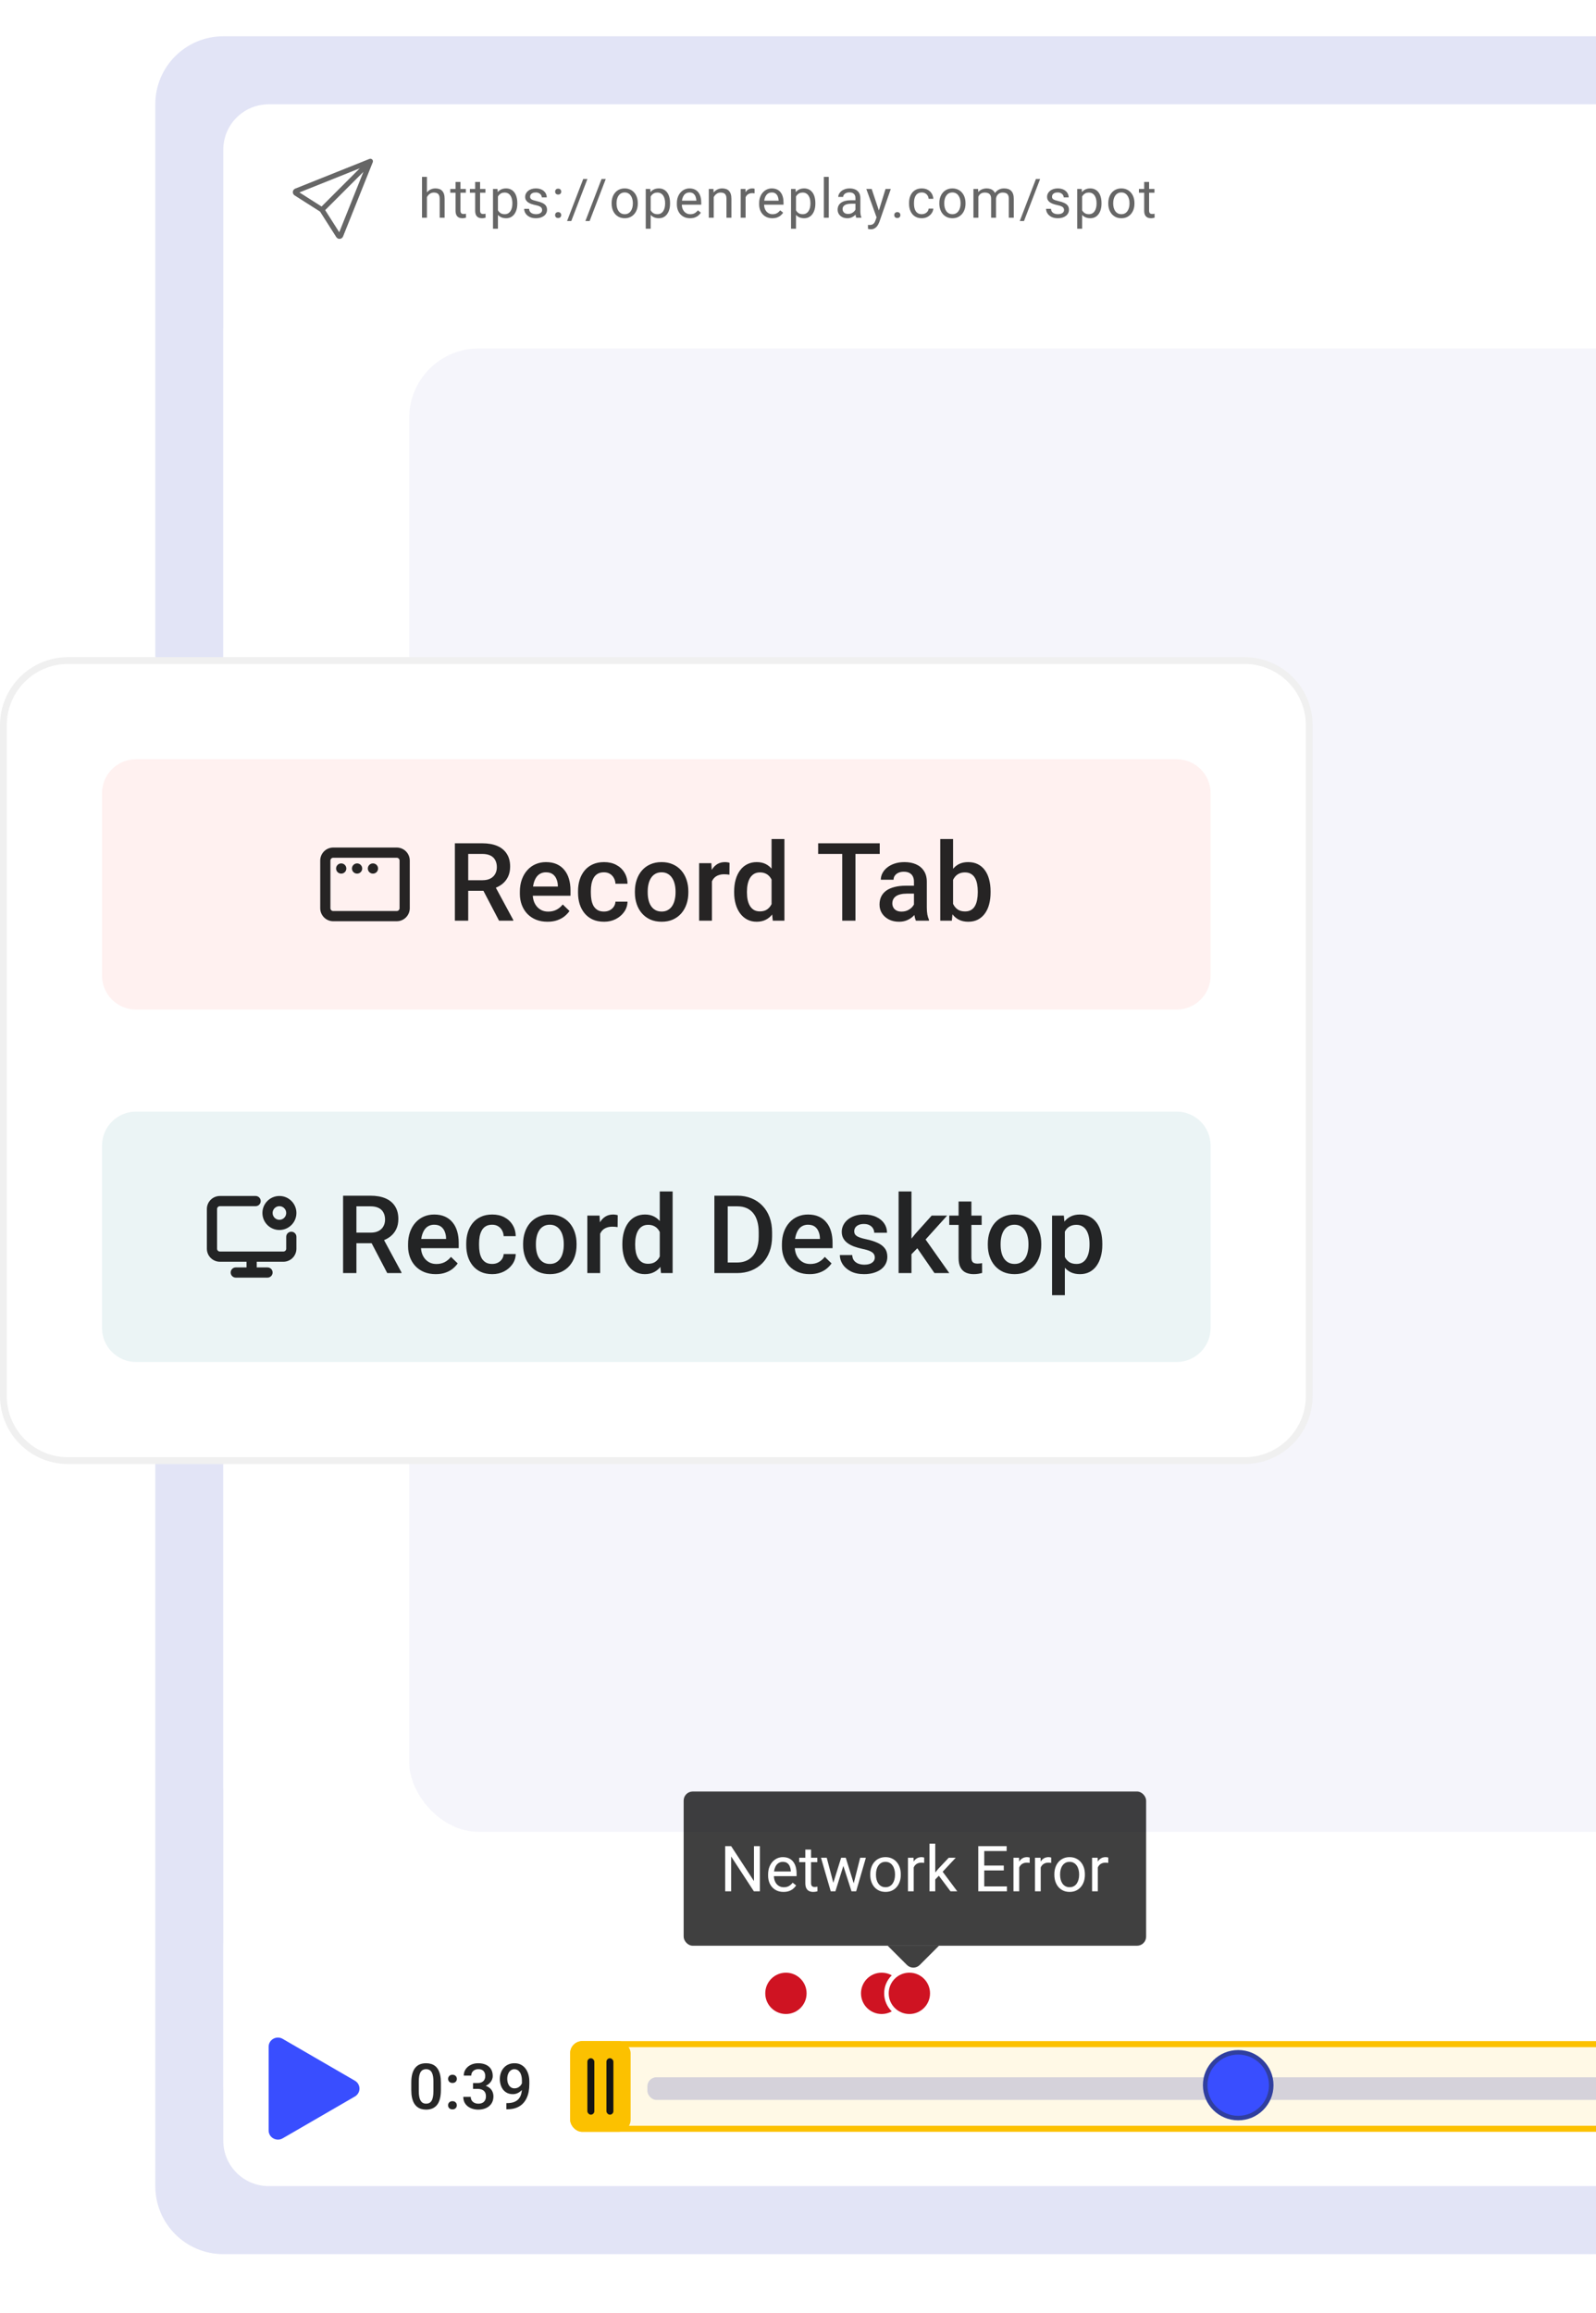 <svg width="352" height="510" viewBox="0 0 352 510" fill="none" xmlns="http://www.w3.org/2000/svg">
<g clip-path="url(#clip0_748_16366)">
<g filter="url(#filter0_d_748_16366)">
<g clip-path="url(#clip1_748_16366)">
<path d="M36.25 23C36.25 14.716 42.966 8 51.25 8H877.25C885.534 8 892.25 14.716 892.25 23V482C892.25 490.284 885.534 497 877.25 497H51.25C42.966 497 36.25 490.284 36.25 482V23Z" fill="#E2E4F6"/>
<path d="M51.25 33C51.25 27.477 55.727 23 61.25 23H867.25C872.773 23 877.25 27.477 877.25 33V394C877.25 399.523 872.773 404 867.25 404H61.25C55.727 404 51.25 399.523 51.25 394V33Z" fill="white"/>
<g clip-path="url(#clip2_748_16366)">
<path d="M84.086 35.164C84.164 35.242 84.217 35.341 84.239 35.449C84.261 35.557 84.251 35.669 84.21 35.772L77.663 52.137C77.605 52.281 77.509 52.407 77.385 52.5C77.26 52.593 77.113 52.649 76.958 52.664C76.804 52.678 76.648 52.65 76.509 52.581C76.369 52.513 76.251 52.408 76.168 52.277L72.593 46.657L66.973 43.082C66.842 42.999 66.736 42.881 66.668 42.741C66.599 42.602 66.571 42.446 66.585 42.291C66.6 42.136 66.656 41.989 66.75 41.864C66.843 41.74 66.968 41.643 67.113 41.586L83.478 35.042C83.581 35.001 83.692 34.99 83.8 35.012C83.909 35.034 84.008 35.087 84.086 35.165V35.164ZM73.716 46.329L76.822 51.209L82.146 37.898L73.716 46.329ZM81.351 37.103L68.04 42.427L72.921 45.532L81.352 37.103H81.351Z" fill="black" fill-opacity="0.6"/>
</g>
<path d="M96.16 39V48H95.076V39H96.16ZM95.902 44.59L95.451 44.572C95.455 44.139 95.519 43.738 95.644 43.371C95.769 43 95.945 42.678 96.172 42.404C96.398 42.131 96.668 41.92 96.981 41.772C97.297 41.619 97.647 41.543 98.029 41.543C98.342 41.543 98.623 41.586 98.873 41.672C99.123 41.754 99.336 41.887 99.512 42.07C99.691 42.254 99.828 42.492 99.922 42.785C100.016 43.074 100.062 43.428 100.062 43.846V48H98.973V43.834C98.973 43.502 98.924 43.236 98.826 43.037C98.728 42.834 98.586 42.688 98.398 42.598C98.211 42.504 97.981 42.457 97.707 42.457C97.438 42.457 97.191 42.514 96.969 42.627C96.75 42.74 96.561 42.897 96.4 43.096C96.244 43.295 96.121 43.523 96.031 43.781C95.945 44.035 95.902 44.305 95.902 44.59ZM104.74 41.66V42.492H101.312V41.66H104.74ZM102.472 40.119H103.556V46.43C103.556 46.645 103.589 46.807 103.656 46.916C103.722 47.025 103.808 47.098 103.914 47.133C104.019 47.168 104.132 47.185 104.254 47.185C104.343 47.185 104.437 47.178 104.535 47.162C104.636 47.143 104.713 47.127 104.763 47.115L104.769 48C104.683 48.027 104.57 48.053 104.429 48.076C104.293 48.103 104.127 48.117 103.931 48.117C103.666 48.117 103.421 48.065 103.199 47.959C102.976 47.853 102.798 47.678 102.666 47.432C102.537 47.182 102.472 46.846 102.472 46.424V40.119ZM109.066 41.66V42.492H105.638V41.66H109.066ZM106.798 40.119H107.882V46.43C107.882 46.645 107.915 46.807 107.982 46.916C108.048 47.025 108.134 47.098 108.239 47.133C108.345 47.168 108.458 47.185 108.579 47.185C108.669 47.185 108.763 47.178 108.861 47.162C108.962 47.143 109.038 47.127 109.089 47.115L109.095 48C109.009 48.027 108.896 48.053 108.755 48.076C108.618 48.103 108.452 48.117 108.257 48.117C107.991 48.117 107.747 48.065 107.525 47.959C107.302 47.853 107.124 47.678 106.991 47.432C106.863 47.182 106.798 46.846 106.798 46.424V40.119ZM111.821 42.879V50.438H110.731V41.66H111.727L111.821 42.879ZM116.093 44.777V44.9C116.093 45.361 116.038 45.789 115.929 46.184C115.819 46.574 115.659 46.914 115.448 47.203C115.241 47.492 114.985 47.717 114.68 47.877C114.376 48.037 114.026 48.117 113.632 48.117C113.229 48.117 112.874 48.051 112.565 47.918C112.257 47.785 111.995 47.592 111.78 47.338C111.565 47.084 111.393 46.779 111.264 46.424C111.139 46.068 111.054 45.668 111.007 45.223V44.566C111.054 44.098 111.141 43.678 111.27 43.307C111.399 42.935 111.569 42.619 111.78 42.357C111.995 42.092 112.255 41.891 112.559 41.754C112.864 41.613 113.216 41.543 113.614 41.543C114.012 41.543 114.366 41.621 114.675 41.777C114.983 41.93 115.243 42.148 115.454 42.434C115.665 42.719 115.823 43.06 115.929 43.459C116.038 43.853 116.093 44.293 116.093 44.777ZM115.003 44.9V44.777C115.003 44.461 114.97 44.164 114.903 43.887C114.837 43.605 114.733 43.359 114.593 43.148C114.456 42.934 114.28 42.766 114.065 42.645C113.85 42.52 113.595 42.457 113.298 42.457C113.024 42.457 112.786 42.504 112.583 42.598C112.384 42.691 112.214 42.818 112.073 42.978C111.932 43.135 111.817 43.315 111.727 43.518C111.641 43.717 111.577 43.924 111.534 44.139V45.656C111.612 45.93 111.721 46.188 111.862 46.43C112.003 46.668 112.19 46.861 112.425 47.01C112.659 47.154 112.954 47.227 113.309 47.227C113.602 47.227 113.854 47.166 114.065 47.045C114.28 46.92 114.456 46.75 114.593 46.535C114.733 46.32 114.837 46.074 114.903 45.797C114.97 45.516 115.003 45.217 115.003 44.9ZM121.567 46.318C121.567 46.162 121.532 46.018 121.461 45.885C121.395 45.748 121.256 45.625 121.045 45.516C120.838 45.402 120.526 45.305 120.108 45.223C119.756 45.148 119.438 45.06 119.153 44.959C118.871 44.857 118.631 44.734 118.432 44.59C118.237 44.445 118.086 44.275 117.981 44.08C117.875 43.885 117.823 43.656 117.823 43.395C117.823 43.145 117.877 42.908 117.987 42.685C118.1 42.463 118.258 42.266 118.461 42.094C118.668 41.922 118.916 41.787 119.205 41.69C119.495 41.592 119.817 41.543 120.172 41.543C120.68 41.543 121.114 41.633 121.473 41.812C121.832 41.992 122.108 42.232 122.299 42.533C122.491 42.83 122.586 43.16 122.586 43.523H121.502C121.502 43.348 121.45 43.178 121.344 43.014C121.243 42.846 121.092 42.707 120.893 42.598C120.698 42.488 120.457 42.434 120.172 42.434C119.871 42.434 119.627 42.48 119.44 42.574C119.256 42.664 119.121 42.779 119.036 42.92C118.954 43.06 118.913 43.209 118.913 43.365C118.913 43.482 118.932 43.588 118.971 43.682C119.014 43.772 119.088 43.855 119.194 43.934C119.299 44.008 119.448 44.078 119.639 44.145C119.83 44.211 120.075 44.277 120.371 44.344C120.891 44.461 121.319 44.602 121.655 44.766C121.991 44.93 122.241 45.131 122.405 45.369C122.569 45.607 122.651 45.897 122.651 46.236C122.651 46.514 122.592 46.768 122.475 46.998C122.362 47.228 122.196 47.428 121.977 47.596C121.762 47.76 121.504 47.889 121.204 47.982C120.907 48.072 120.573 48.117 120.202 48.117C119.643 48.117 119.17 48.018 118.784 47.818C118.397 47.619 118.104 47.361 117.905 47.045C117.705 46.728 117.606 46.395 117.606 46.043H118.696C118.711 46.34 118.797 46.576 118.954 46.752C119.11 46.924 119.301 47.047 119.528 47.121C119.754 47.191 119.979 47.227 120.202 47.227C120.498 47.227 120.746 47.188 120.946 47.109C121.149 47.031 121.303 46.924 121.409 46.787C121.514 46.65 121.567 46.494 121.567 46.318ZM124.428 47.426C124.428 47.242 124.484 47.088 124.598 46.963C124.715 46.834 124.883 46.77 125.102 46.77C125.32 46.77 125.486 46.834 125.6 46.963C125.717 47.088 125.775 47.242 125.775 47.426C125.775 47.605 125.717 47.758 125.6 47.883C125.486 48.008 125.32 48.07 125.102 48.07C124.883 48.07 124.715 48.008 124.598 47.883C124.484 47.758 124.428 47.605 124.428 47.426ZM124.434 42.252C124.434 42.068 124.49 41.914 124.604 41.789C124.721 41.66 124.889 41.596 125.107 41.596C125.326 41.596 125.492 41.66 125.605 41.789C125.723 41.914 125.781 42.068 125.781 42.252C125.781 42.432 125.723 42.584 125.605 42.709C125.492 42.834 125.326 42.897 125.107 42.897C124.889 42.897 124.721 42.834 124.604 42.709C124.49 42.584 124.434 42.432 124.434 42.252ZM131.554 39.469L127.998 48.732H127.066L130.629 39.469H131.554ZM135.599 39.469L132.042 48.732H131.111L134.673 39.469H135.599ZM136.895 44.9V44.766C136.895 44.309 136.962 43.885 137.095 43.494C137.227 43.1 137.419 42.758 137.669 42.469C137.919 42.176 138.221 41.949 138.577 41.789C138.932 41.625 139.331 41.543 139.772 41.543C140.218 41.543 140.618 41.625 140.973 41.789C141.333 41.949 141.638 42.176 141.888 42.469C142.141 42.758 142.335 43.1 142.468 43.494C142.6 43.885 142.667 44.309 142.667 44.766V44.9C142.667 45.357 142.6 45.781 142.468 46.172C142.335 46.562 142.141 46.904 141.888 47.197C141.638 47.486 141.335 47.713 140.979 47.877C140.628 48.037 140.229 48.117 139.784 48.117C139.339 48.117 138.938 48.037 138.583 47.877C138.227 47.713 137.923 47.486 137.669 47.197C137.419 46.904 137.227 46.562 137.095 46.172C136.962 45.781 136.895 45.357 136.895 44.9ZM137.979 44.766V44.9C137.979 45.217 138.016 45.516 138.091 45.797C138.165 46.074 138.276 46.32 138.425 46.535C138.577 46.75 138.766 46.92 138.993 47.045C139.22 47.166 139.483 47.227 139.784 47.227C140.081 47.227 140.341 47.166 140.563 47.045C140.79 46.92 140.977 46.75 141.126 46.535C141.274 46.32 141.386 46.074 141.46 45.797C141.538 45.516 141.577 45.217 141.577 44.9V44.766C141.577 44.453 141.538 44.158 141.46 43.881C141.386 43.6 141.272 43.352 141.12 43.137C140.971 42.918 140.784 42.746 140.557 42.621C140.335 42.496 140.073 42.434 139.772 42.434C139.475 42.434 139.214 42.496 138.987 42.621C138.764 42.746 138.577 42.918 138.425 43.137C138.276 43.352 138.165 43.6 138.091 43.881C138.016 44.158 137.979 44.453 137.979 44.766ZM145.51 42.879V50.438H144.42V41.66H145.416L145.51 42.879ZM149.782 44.777V44.9C149.782 45.361 149.727 45.789 149.618 46.184C149.508 46.574 149.348 46.914 149.137 47.203C148.93 47.492 148.674 47.717 148.37 47.877C148.065 48.037 147.715 48.117 147.321 48.117C146.918 48.117 146.563 48.051 146.254 47.918C145.946 47.785 145.684 47.592 145.469 47.338C145.254 47.084 145.082 46.779 144.954 46.424C144.829 46.068 144.743 45.668 144.696 45.223V44.566C144.743 44.098 144.83 43.678 144.959 43.307C145.088 42.935 145.258 42.619 145.469 42.357C145.684 42.092 145.944 41.891 146.248 41.754C146.553 41.613 146.905 41.543 147.303 41.543C147.702 41.543 148.055 41.621 148.364 41.777C148.672 41.93 148.932 42.148 149.143 42.434C149.354 42.719 149.512 43.06 149.618 43.459C149.727 43.853 149.782 44.293 149.782 44.777ZM148.692 44.9V44.777C148.692 44.461 148.659 44.164 148.592 43.887C148.526 43.605 148.422 43.359 148.282 43.148C148.145 42.934 147.969 42.766 147.754 42.645C147.539 42.52 147.284 42.457 146.987 42.457C146.713 42.457 146.475 42.504 146.272 42.598C146.073 42.691 145.903 42.818 145.762 42.978C145.621 43.135 145.506 43.315 145.416 43.518C145.33 43.717 145.266 43.924 145.223 44.139V45.656C145.301 45.93 145.411 46.188 145.551 46.43C145.692 46.668 145.879 46.861 146.114 47.01C146.348 47.154 146.643 47.227 146.998 47.227C147.291 47.227 147.543 47.166 147.754 47.045C147.969 46.92 148.145 46.75 148.282 46.535C148.422 46.32 148.526 46.074 148.592 45.797C148.659 45.516 148.692 45.217 148.692 44.9ZM154.195 48.117C153.754 48.117 153.354 48.043 152.994 47.895C152.639 47.742 152.332 47.529 152.074 47.256C151.82 46.982 151.625 46.658 151.488 46.283C151.352 45.908 151.283 45.498 151.283 45.053V44.807C151.283 44.291 151.359 43.832 151.512 43.43C151.664 43.023 151.871 42.68 152.133 42.398C152.395 42.117 152.691 41.904 153.023 41.76C153.355 41.615 153.699 41.543 154.055 41.543C154.508 41.543 154.898 41.621 155.227 41.777C155.559 41.934 155.83 42.152 156.041 42.434C156.252 42.711 156.408 43.039 156.51 43.418C156.611 43.793 156.662 44.203 156.662 44.648V45.135H151.928V44.25H155.578V44.168C155.562 43.887 155.504 43.613 155.402 43.348C155.305 43.082 155.148 42.863 154.934 42.691C154.719 42.52 154.426 42.434 154.055 42.434C153.809 42.434 153.582 42.486 153.375 42.592C153.168 42.693 152.99 42.846 152.842 43.049C152.693 43.252 152.578 43.5 152.496 43.793C152.414 44.086 152.373 44.424 152.373 44.807V45.053C152.373 45.353 152.414 45.637 152.496 45.902C152.582 46.164 152.705 46.395 152.865 46.594C153.029 46.793 153.227 46.949 153.457 47.062C153.691 47.176 153.957 47.232 154.254 47.232C154.637 47.232 154.961 47.154 155.227 46.998C155.492 46.842 155.725 46.633 155.924 46.371L156.58 46.893C156.443 47.1 156.27 47.297 156.059 47.484C155.848 47.672 155.588 47.824 155.279 47.941C154.975 48.059 154.613 48.117 154.195 48.117ZM159.412 43.014V48H158.328V41.66H159.353L159.412 43.014ZM159.154 44.59L158.703 44.572C158.707 44.139 158.771 43.738 158.896 43.371C159.021 43 159.197 42.678 159.423 42.404C159.65 42.131 159.92 41.92 160.232 41.772C160.548 41.619 160.898 41.543 161.281 41.543C161.593 41.543 161.875 41.586 162.125 41.672C162.375 41.754 162.588 41.887 162.763 42.07C162.943 42.254 163.08 42.492 163.173 42.785C163.267 43.074 163.314 43.428 163.314 43.846V48H162.224V43.834C162.224 43.502 162.175 43.236 162.078 43.037C161.98 42.834 161.838 42.688 161.65 42.598C161.463 42.504 161.232 42.457 160.959 42.457C160.689 42.457 160.443 42.514 160.22 42.627C160.002 42.74 159.812 42.897 159.652 43.096C159.496 43.295 159.373 43.523 159.283 43.781C159.197 44.035 159.154 44.305 159.154 44.59ZM166.445 42.656V48H165.361V41.66H166.415L166.445 42.656ZM168.425 41.625L168.419 42.633C168.329 42.613 168.243 42.602 168.161 42.598C168.083 42.59 167.993 42.586 167.892 42.586C167.642 42.586 167.421 42.625 167.23 42.703C167.038 42.781 166.876 42.891 166.743 43.031C166.611 43.172 166.505 43.34 166.427 43.535C166.353 43.727 166.304 43.938 166.28 44.168L165.976 44.344C165.976 43.961 166.013 43.602 166.087 43.266C166.165 42.93 166.284 42.633 166.445 42.375C166.605 42.113 166.808 41.91 167.054 41.766C167.304 41.617 167.601 41.543 167.945 41.543C168.023 41.543 168.113 41.553 168.214 41.572C168.316 41.588 168.386 41.605 168.425 41.625ZM172.341 48.117C171.899 48.117 171.499 48.043 171.139 47.895C170.784 47.742 170.477 47.529 170.22 47.256C169.966 46.982 169.77 46.658 169.634 46.283C169.497 45.908 169.429 45.498 169.429 45.053V44.807C169.429 44.291 169.505 43.832 169.657 43.43C169.809 43.023 170.016 42.68 170.278 42.398C170.54 42.117 170.837 41.904 171.169 41.76C171.501 41.615 171.845 41.543 172.2 41.543C172.653 41.543 173.044 41.621 173.372 41.777C173.704 41.934 173.975 42.152 174.186 42.434C174.397 42.711 174.554 43.039 174.655 43.418C174.757 43.793 174.807 44.203 174.807 44.648V45.135H170.073V44.25H173.723V44.168C173.708 43.887 173.649 43.613 173.548 43.348C173.45 43.082 173.294 42.863 173.079 42.691C172.864 42.52 172.571 42.434 172.2 42.434C171.954 42.434 171.727 42.486 171.52 42.592C171.313 42.693 171.136 42.846 170.987 43.049C170.839 43.252 170.723 43.5 170.641 43.793C170.559 44.086 170.518 44.424 170.518 44.807V45.053C170.518 45.353 170.559 45.637 170.641 45.902C170.727 46.164 170.85 46.395 171.011 46.594C171.175 46.793 171.372 46.949 171.602 47.062C171.837 47.176 172.102 47.232 172.399 47.232C172.782 47.232 173.106 47.154 173.372 46.998C173.637 46.842 173.87 46.633 174.069 46.371L174.725 46.893C174.589 47.1 174.415 47.297 174.204 47.484C173.993 47.672 173.733 47.824 173.425 47.941C173.12 48.059 172.759 48.117 172.341 48.117ZM177.557 42.879V50.438H176.467V41.66H177.463L177.557 42.879ZM181.829 44.777V44.9C181.829 45.361 181.774 45.789 181.664 46.184C181.555 46.574 181.395 46.914 181.184 47.203C180.977 47.492 180.721 47.717 180.416 47.877C180.112 48.037 179.762 48.117 179.368 48.117C178.965 48.117 178.61 48.051 178.301 47.918C177.993 47.785 177.731 47.592 177.516 47.338C177.301 47.084 177.129 46.779 177 46.424C176.875 46.068 176.789 45.668 176.743 45.223V44.566C176.789 44.098 176.877 43.678 177.006 43.307C177.135 42.935 177.305 42.619 177.516 42.357C177.731 42.092 177.991 41.891 178.295 41.754C178.6 41.613 178.952 41.543 179.35 41.543C179.748 41.543 180.102 41.621 180.411 41.777C180.719 41.93 180.979 42.148 181.19 42.434C181.401 42.719 181.559 43.06 181.664 43.459C181.774 43.853 181.829 44.293 181.829 44.777ZM180.739 44.9V44.777C180.739 44.461 180.705 44.164 180.639 43.887C180.573 43.605 180.469 43.359 180.329 43.148C180.192 42.934 180.016 42.766 179.801 42.645C179.586 42.52 179.33 42.457 179.034 42.457C178.76 42.457 178.522 42.504 178.319 42.598C178.12 42.691 177.95 42.818 177.809 42.978C177.668 43.135 177.553 43.315 177.463 43.518C177.377 43.717 177.313 43.924 177.27 44.139V45.656C177.348 45.93 177.457 46.188 177.598 46.43C177.739 46.668 177.926 46.861 178.161 47.01C178.395 47.154 178.69 47.227 179.045 47.227C179.338 47.227 179.59 47.166 179.801 47.045C180.016 46.92 180.192 46.75 180.329 46.535C180.469 46.32 180.573 46.074 180.639 45.797C180.705 45.516 180.739 45.217 180.739 44.9ZM184.789 39V48H183.699V39H184.789ZM190.668 46.916V43.652C190.668 43.402 190.617 43.185 190.515 43.002C190.418 42.815 190.269 42.67 190.07 42.568C189.871 42.467 189.625 42.416 189.332 42.416C189.058 42.416 188.818 42.463 188.611 42.557C188.408 42.65 188.248 42.773 188.13 42.926C188.017 43.078 187.961 43.242 187.961 43.418H186.877C186.877 43.191 186.935 42.967 187.052 42.744C187.17 42.522 187.338 42.32 187.556 42.141C187.779 41.957 188.045 41.812 188.353 41.707C188.666 41.598 189.013 41.543 189.396 41.543C189.857 41.543 190.263 41.621 190.615 41.777C190.97 41.934 191.248 42.17 191.447 42.486C191.65 42.799 191.752 43.191 191.752 43.664V46.617C191.752 46.828 191.769 47.053 191.804 47.291C191.843 47.529 191.9 47.734 191.974 47.906V48H190.843C190.789 47.875 190.746 47.709 190.714 47.502C190.683 47.291 190.668 47.096 190.668 46.916ZM190.855 44.156L190.867 44.918H189.771C189.463 44.918 189.187 44.943 188.945 44.994C188.703 45.041 188.5 45.113 188.336 45.211C188.171 45.309 188.046 45.432 187.961 45.58C187.875 45.725 187.832 45.895 187.832 46.09C187.832 46.289 187.877 46.471 187.966 46.635C188.056 46.799 188.191 46.93 188.371 47.027C188.554 47.121 188.779 47.168 189.045 47.168C189.377 47.168 189.67 47.098 189.923 46.957C190.177 46.816 190.379 46.645 190.527 46.441C190.679 46.238 190.761 46.041 190.773 45.85L191.236 46.371C191.209 46.535 191.134 46.717 191.013 46.916C190.892 47.115 190.73 47.307 190.527 47.49C190.328 47.67 190.089 47.82 189.812 47.941C189.539 48.059 189.23 48.117 188.886 48.117C188.457 48.117 188.08 48.033 187.755 47.865C187.435 47.697 187.185 47.473 187.005 47.191C186.83 46.906 186.742 46.588 186.742 46.236C186.742 45.897 186.808 45.598 186.941 45.34C187.074 45.078 187.265 44.861 187.515 44.69C187.765 44.514 188.066 44.381 188.418 44.291C188.769 44.201 189.162 44.156 189.595 44.156H190.855ZM195.544 47.344L197.308 41.66H198.468L195.925 48.978C195.866 49.135 195.788 49.303 195.691 49.482C195.597 49.666 195.476 49.84 195.327 50.004C195.179 50.168 194.999 50.301 194.788 50.402C194.581 50.508 194.333 50.56 194.044 50.56C193.958 50.56 193.849 50.549 193.716 50.525C193.583 50.502 193.489 50.482 193.435 50.467L193.429 49.588C193.46 49.592 193.509 49.596 193.575 49.6C193.646 49.607 193.695 49.611 193.722 49.611C193.968 49.611 194.177 49.578 194.349 49.512C194.521 49.449 194.665 49.342 194.782 49.19C194.904 49.041 195.007 48.836 195.093 48.574L195.544 47.344ZM194.249 41.66L195.896 46.582L196.177 47.725L195.398 48.123L193.066 41.66H194.249ZM199.231 47.426C199.231 47.242 199.288 47.088 199.401 46.963C199.518 46.834 199.686 46.77 199.905 46.77C200.124 46.77 200.29 46.834 200.403 46.963C200.52 47.088 200.579 47.242 200.579 47.426C200.579 47.605 200.52 47.758 200.403 47.883C200.29 48.008 200.124 48.07 199.905 48.07C199.686 48.07 199.518 48.008 199.401 47.883C199.288 47.758 199.231 47.605 199.231 47.426ZM205.315 47.227C205.573 47.227 205.811 47.174 206.03 47.068C206.248 46.963 206.428 46.818 206.569 46.635C206.709 46.447 206.789 46.234 206.809 45.996H207.84C207.821 46.371 207.694 46.721 207.459 47.045C207.229 47.365 206.926 47.625 206.551 47.824C206.176 48.02 205.764 48.117 205.315 48.117C204.838 48.117 204.422 48.033 204.067 47.865C203.715 47.697 203.422 47.467 203.188 47.174C202.957 46.881 202.784 46.545 202.666 46.166C202.553 45.783 202.496 45.379 202.496 44.953V44.707C202.496 44.281 202.553 43.879 202.666 43.5C202.784 43.117 202.957 42.779 203.188 42.486C203.422 42.193 203.715 41.963 204.067 41.795C204.422 41.627 204.838 41.543 205.315 41.543C205.811 41.543 206.245 41.645 206.616 41.848C206.987 42.047 207.278 42.32 207.489 42.668C207.704 43.012 207.821 43.402 207.84 43.84H206.809C206.789 43.578 206.715 43.342 206.586 43.131C206.461 42.92 206.289 42.752 206.071 42.627C205.856 42.498 205.604 42.434 205.315 42.434C204.983 42.434 204.704 42.5 204.477 42.633C204.254 42.762 204.077 42.938 203.944 43.16C203.815 43.379 203.721 43.623 203.662 43.893C203.608 44.158 203.58 44.43 203.58 44.707V44.953C203.58 45.23 203.608 45.504 203.662 45.773C203.717 46.043 203.809 46.287 203.938 46.506C204.071 46.725 204.248 46.9 204.471 47.033C204.698 47.162 204.979 47.227 205.315 47.227ZM209.172 44.9V44.766C209.172 44.309 209.238 43.885 209.371 43.494C209.504 43.1 209.695 42.758 209.945 42.469C210.195 42.176 210.498 41.949 210.854 41.789C211.209 41.625 211.607 41.543 212.049 41.543C212.494 41.543 212.895 41.625 213.25 41.789C213.609 41.949 213.914 42.176 214.164 42.469C214.418 42.758 214.611 43.1 214.744 43.494C214.877 43.885 214.943 44.309 214.943 44.766V44.9C214.943 45.357 214.877 45.781 214.744 46.172C214.611 46.562 214.418 46.904 214.164 47.197C213.914 47.486 213.611 47.713 213.256 47.877C212.904 48.037 212.506 48.117 212.061 48.117C211.615 48.117 211.215 48.037 210.859 47.877C210.504 47.713 210.199 47.486 209.945 47.197C209.695 46.904 209.504 46.562 209.371 46.172C209.238 45.781 209.172 45.357 209.172 44.9ZM210.256 44.766V44.9C210.256 45.217 210.293 45.516 210.367 45.797C210.441 46.074 210.553 46.32 210.701 46.535C210.854 46.75 211.043 46.92 211.27 47.045C211.496 47.166 211.76 47.227 212.061 47.227C212.357 47.227 212.617 47.166 212.84 47.045C213.066 46.92 213.254 46.75 213.402 46.535C213.551 46.32 213.662 46.074 213.736 45.797C213.814 45.516 213.854 45.217 213.854 44.9V44.766C213.854 44.453 213.814 44.158 213.736 43.881C213.662 43.6 213.549 43.352 213.396 43.137C213.248 42.918 213.061 42.746 212.834 42.621C212.611 42.496 212.35 42.434 212.049 42.434C211.752 42.434 211.49 42.496 211.264 42.621C211.041 42.746 210.854 42.918 210.701 43.137C210.553 43.352 210.441 43.6 210.367 43.881C210.293 44.158 210.256 44.453 210.256 44.766ZM217.781 42.92V48H216.691V41.66H217.722L217.781 42.92ZM217.558 44.59L217.054 44.572C217.058 44.139 217.115 43.738 217.224 43.371C217.334 43 217.496 42.678 217.711 42.404C217.925 42.131 218.193 41.92 218.513 41.772C218.834 41.619 219.205 41.543 219.627 41.543C219.923 41.543 220.197 41.586 220.447 41.672C220.697 41.754 220.914 41.885 221.097 42.065C221.281 42.244 221.423 42.475 221.525 42.756C221.627 43.037 221.677 43.377 221.677 43.775V48H220.593V43.828C220.593 43.496 220.537 43.23 220.423 43.031C220.314 42.832 220.158 42.688 219.955 42.598C219.752 42.504 219.513 42.457 219.24 42.457C218.92 42.457 218.652 42.514 218.437 42.627C218.222 42.74 218.05 42.897 217.921 43.096C217.793 43.295 217.699 43.523 217.64 43.781C217.586 44.035 217.558 44.305 217.558 44.59ZM221.666 43.992L220.939 44.215C220.943 43.867 221 43.533 221.109 43.213C221.222 42.893 221.384 42.607 221.595 42.357C221.81 42.107 222.074 41.91 222.386 41.766C222.699 41.617 223.056 41.543 223.459 41.543C223.798 41.543 224.099 41.588 224.361 41.678C224.627 41.768 224.849 41.906 225.029 42.094C225.213 42.277 225.351 42.514 225.445 42.803C225.539 43.092 225.586 43.435 225.586 43.834V48H224.496V43.822C224.496 43.467 224.439 43.191 224.326 42.996C224.216 42.797 224.06 42.658 223.857 42.58C223.658 42.498 223.42 42.457 223.142 42.457C222.904 42.457 222.693 42.498 222.509 42.58C222.326 42.662 222.171 42.775 222.046 42.92C221.921 43.06 221.826 43.223 221.759 43.406C221.697 43.59 221.666 43.785 221.666 43.992ZM231.4 39.469L227.843 48.732H226.911L230.474 39.469H231.4ZM236.675 46.318C236.675 46.162 236.639 46.018 236.569 45.885C236.503 45.748 236.364 45.625 236.153 45.516C235.946 45.402 235.634 45.305 235.216 45.223C234.864 45.148 234.546 45.06 234.261 44.959C233.979 44.857 233.739 44.734 233.54 44.59C233.345 44.445 233.194 44.275 233.089 44.08C232.983 43.885 232.93 43.656 232.93 43.395C232.93 43.145 232.985 42.908 233.095 42.685C233.208 42.463 233.366 42.266 233.569 42.094C233.776 41.922 234.024 41.787 234.313 41.69C234.602 41.592 234.925 41.543 235.28 41.543C235.788 41.543 236.221 41.633 236.581 41.812C236.94 41.992 237.216 42.232 237.407 42.533C237.598 42.83 237.694 43.16 237.694 43.523H236.61C236.61 43.348 236.557 43.178 236.452 43.014C236.35 42.846 236.2 42.707 236.001 42.598C235.805 42.488 235.565 42.434 235.28 42.434C234.979 42.434 234.735 42.48 234.548 42.574C234.364 42.664 234.229 42.779 234.143 42.92C234.061 43.06 234.02 43.209 234.02 43.365C234.02 43.482 234.04 43.588 234.079 43.682C234.122 43.772 234.196 43.855 234.302 43.934C234.407 44.008 234.555 44.078 234.747 44.145C234.938 44.211 235.182 44.277 235.479 44.344C235.999 44.461 236.427 44.602 236.762 44.766C237.098 44.93 237.348 45.131 237.512 45.369C237.677 45.607 237.759 45.897 237.759 46.236C237.759 46.514 237.7 46.768 237.583 46.998C237.47 47.228 237.304 47.428 237.085 47.596C236.87 47.76 236.612 47.889 236.311 47.982C236.014 48.072 235.68 48.117 235.309 48.117C234.751 48.117 234.278 48.018 233.891 47.818C233.505 47.619 233.212 47.361 233.012 47.045C232.813 46.728 232.714 46.395 232.714 46.043H233.804C233.819 46.34 233.905 46.576 234.061 46.752C234.218 46.924 234.409 47.047 234.636 47.121C234.862 47.191 235.087 47.227 235.309 47.227C235.606 47.227 235.854 47.188 236.054 47.109C236.257 47.031 236.411 46.924 236.516 46.787C236.622 46.65 236.675 46.494 236.675 46.318ZM240.666 42.879V50.438H239.577V41.66H240.573L240.666 42.879ZM244.938 44.777V44.9C244.938 45.361 244.883 45.789 244.774 46.184C244.664 46.574 244.504 46.914 244.293 47.203C244.086 47.492 243.83 47.717 243.526 47.877C243.221 48.037 242.871 48.117 242.477 48.117C242.075 48.117 241.719 48.051 241.411 47.918C241.102 47.785 240.84 47.592 240.625 47.338C240.411 47.084 240.239 46.779 240.11 46.424C239.985 46.068 239.899 45.668 239.852 45.223V44.566C239.899 44.098 239.987 43.678 240.116 43.307C240.245 42.935 240.414 42.619 240.625 42.357C240.84 42.092 241.1 41.891 241.405 41.754C241.709 41.613 242.061 41.543 242.459 41.543C242.858 41.543 243.211 41.621 243.52 41.777C243.829 41.93 244.088 42.148 244.299 42.434C244.51 42.719 244.668 43.06 244.774 43.459C244.883 43.853 244.938 44.293 244.938 44.777ZM243.848 44.9V44.777C243.848 44.461 243.815 44.164 243.748 43.887C243.682 43.605 243.579 43.359 243.438 43.148C243.301 42.934 243.125 42.766 242.911 42.645C242.696 42.52 242.44 42.457 242.143 42.457C241.87 42.457 241.631 42.504 241.428 42.598C241.229 42.691 241.059 42.818 240.918 42.978C240.778 43.135 240.663 43.315 240.573 43.518C240.487 43.717 240.422 43.924 240.379 44.139V45.656C240.457 45.93 240.567 46.188 240.707 46.43C240.848 46.668 241.036 46.861 241.27 47.01C241.504 47.154 241.799 47.227 242.155 47.227C242.448 47.227 242.7 47.166 242.911 47.045C243.125 46.92 243.301 46.75 243.438 46.535C243.579 46.32 243.682 46.074 243.748 45.797C243.815 45.516 243.848 45.217 243.848 44.9ZM246.434 44.9V44.766C246.434 44.309 246.5 43.885 246.633 43.494C246.766 43.1 246.957 42.758 247.207 42.469C247.457 42.176 247.76 41.949 248.115 41.789C248.471 41.625 248.869 41.543 249.311 41.543C249.756 41.543 250.156 41.625 250.512 41.789C250.871 41.949 251.176 42.176 251.426 42.469C251.68 42.758 251.873 43.1 252.006 43.494C252.139 43.885 252.205 44.309 252.205 44.766V44.9C252.205 45.357 252.139 45.781 252.006 46.172C251.873 46.562 251.68 46.904 251.426 47.197C251.176 47.486 250.873 47.713 250.518 47.877C250.166 48.037 249.768 48.117 249.322 48.117C248.877 48.117 248.477 48.037 248.121 47.877C247.766 47.713 247.461 47.486 247.207 47.197C246.957 46.904 246.766 46.562 246.633 46.172C246.5 45.781 246.434 45.357 246.434 44.9ZM247.518 44.766V44.9C247.518 45.217 247.555 45.516 247.629 45.797C247.703 46.074 247.814 46.32 247.963 46.535C248.115 46.75 248.305 46.92 248.531 47.045C248.758 47.166 249.021 47.227 249.322 47.227C249.619 47.227 249.879 47.166 250.102 47.045C250.328 46.92 250.516 46.75 250.664 46.535C250.812 46.32 250.924 46.074 250.998 45.797C251.076 45.516 251.115 45.217 251.115 44.9V44.766C251.115 44.453 251.076 44.158 250.998 43.881C250.924 43.6 250.811 43.352 250.658 43.137C250.51 42.918 250.322 42.746 250.096 42.621C249.873 42.496 249.611 42.434 249.311 42.434C249.014 42.434 248.752 42.496 248.525 42.621C248.303 42.746 248.115 42.918 247.963 43.137C247.814 43.352 247.703 43.6 247.629 43.881C247.555 44.158 247.518 44.453 247.518 44.766ZM256.619 41.66V42.492H253.191V41.66H256.619ZM254.351 40.119H255.435V46.43C255.435 46.645 255.468 46.807 255.535 46.916C255.601 47.025 255.687 47.098 255.793 47.133C255.898 47.168 256.011 47.185 256.132 47.185C256.222 47.185 256.316 47.178 256.414 47.162C256.515 47.143 256.591 47.127 256.642 47.115L256.648 48C256.562 48.027 256.449 48.053 256.308 48.076C256.171 48.103 256.005 48.117 255.81 48.117C255.545 48.117 255.3 48.065 255.078 47.959C254.855 47.853 254.677 47.678 254.545 47.432C254.416 47.182 254.351 46.846 254.351 46.424V40.119Z" fill="black" fill-opacity="0.6"/>
<path d="M51.25 73C51.25 67.477 55.727 63 61.25 63H867.25C872.773 63 877.25 67.477 877.25 73V459.97C877.25 465.493 872.773 469.97 867.25 469.97H61.25C55.727 469.97 51.25 465.493 51.25 459.97V73Z" fill="white"/>
<rect opacity="0.34" x="92.25" y="76.821" width="317" height="327.073" rx="15.324" fill="#E2E4F6"/>
<path d="M51.25 429C51.25 423.477 55.727 419 61.25 419H867.25C872.773 419 877.25 423.477 877.25 429V472C877.25 477.523 872.773 482 867.25 482H61.25C55.727 482 51.25 477.523 51.25 472V429Z" fill="white"/>
<g clip-path="url(#clip3_748_16366)">
<path d="M80.268 462.243L64.337 471.473C62.985 472.255 61.25 471.308 61.25 469.73V451.27C61.25 449.695 62.983 448.745 64.337 449.53L80.268 458.76C80.576 458.935 80.832 459.189 81.009 459.495C81.187 459.8 81.281 460.148 81.281 460.501C81.281 460.855 81.187 461.202 81.009 461.508C80.832 461.814 80.576 462.067 80.268 462.243Z" fill="#394EFF"/>
</g>
<path d="M99.239 459.189V460.816C99.239 461.596 99.161 462.261 99.006 462.812C98.856 463.359 98.637 463.804 98.35 464.146C98.063 464.487 97.719 464.738 97.318 464.897C96.921 465.057 96.477 465.137 95.985 465.137C95.593 465.137 95.228 465.087 94.891 464.986C94.558 464.886 94.257 464.729 93.989 464.515C93.72 464.3 93.49 464.025 93.298 463.688C93.111 463.346 92.965 462.938 92.861 462.464C92.76 461.99 92.71 461.441 92.71 460.816V459.189C92.71 458.406 92.788 457.745 92.943 457.207C93.098 456.665 93.319 456.225 93.606 455.888C93.893 455.546 94.235 455.298 94.631 455.143C95.032 454.988 95.479 454.91 95.971 454.91C96.367 454.91 96.732 454.96 97.065 455.061C97.402 455.156 97.703 455.309 97.967 455.519C98.236 455.728 98.464 456.002 98.651 456.339C98.842 456.672 98.988 457.075 99.088 457.549C99.188 458.018 99.239 458.565 99.239 459.189ZM97.591 461.049V458.943C97.591 458.547 97.568 458.198 97.523 457.897C97.477 457.592 97.409 457.335 97.318 457.125C97.231 456.911 97.122 456.738 96.99 456.605C96.857 456.469 96.707 456.371 96.538 456.312C96.37 456.248 96.181 456.216 95.971 456.216C95.716 456.216 95.488 456.266 95.287 456.366C95.087 456.462 94.918 456.617 94.781 456.831C94.645 457.045 94.54 457.328 94.467 457.679C94.399 458.025 94.365 458.447 94.365 458.943V461.049C94.365 461.45 94.387 461.803 94.433 462.108C94.478 462.414 94.547 462.676 94.638 462.895C94.729 463.109 94.838 463.286 94.966 463.428C95.098 463.564 95.249 463.665 95.417 463.729C95.59 463.792 95.779 463.824 95.985 463.824C96.244 463.824 96.475 463.774 96.675 463.674C96.876 463.574 97.044 463.414 97.181 463.195C97.318 462.972 97.42 462.683 97.489 462.327C97.557 461.972 97.591 461.546 97.591 461.049ZM100.824 464.18C100.824 463.924 100.911 463.71 101.084 463.537C101.257 463.359 101.492 463.271 101.788 463.271C102.089 463.271 102.324 463.359 102.492 463.537C102.666 463.71 102.752 463.924 102.752 464.18C102.752 464.435 102.666 464.649 102.492 464.822C102.324 464.995 102.089 465.082 101.788 465.082C101.492 465.082 101.257 464.995 101.084 464.822C100.911 464.649 100.824 464.435 100.824 464.18ZM100.831 458.355C100.831 458.1 100.918 457.886 101.091 457.713C101.264 457.535 101.499 457.446 101.795 457.446C102.096 457.446 102.331 457.535 102.499 457.713C102.672 457.886 102.759 458.1 102.759 458.355C102.759 458.611 102.672 458.825 102.499 458.998C102.331 459.171 102.096 459.258 101.795 459.258C101.499 459.258 101.264 459.171 101.091 458.998C100.918 458.825 100.831 458.611 100.831 458.355ZM106.334 459.278H107.319C107.701 459.278 108.018 459.212 108.269 459.08C108.524 458.948 108.713 458.766 108.836 458.533C108.959 458.301 109.021 458.034 109.021 457.733C109.021 457.419 108.964 457.15 108.85 456.927C108.74 456.699 108.572 456.523 108.344 456.4C108.121 456.277 107.836 456.216 107.49 456.216C107.198 456.216 106.934 456.275 106.697 456.394C106.464 456.507 106.28 456.672 106.143 456.886C106.006 457.095 105.938 457.346 105.938 457.638H104.283C104.283 457.109 104.422 456.64 104.7 456.229C104.978 455.819 105.357 455.498 105.835 455.266C106.318 455.029 106.861 454.91 107.462 454.91C108.105 454.91 108.665 455.017 109.144 455.231C109.627 455.441 110.003 455.756 110.272 456.175C110.541 456.594 110.675 457.114 110.675 457.733C110.675 458.016 110.609 458.303 110.477 458.595C110.345 458.886 110.149 459.153 109.889 459.395C109.629 459.632 109.306 459.825 108.918 459.976C108.531 460.121 108.082 460.194 107.572 460.194H106.334V459.278ZM106.334 460.563V459.661H107.572C108.155 459.661 108.652 459.729 109.062 459.866C109.476 460.003 109.814 460.192 110.073 460.434C110.333 460.671 110.522 460.942 110.641 461.247C110.764 461.552 110.825 461.876 110.825 462.218C110.825 462.683 110.741 463.097 110.573 463.462C110.408 463.822 110.174 464.127 109.868 464.378C109.563 464.629 109.205 464.818 108.795 464.945C108.39 465.073 107.948 465.137 107.469 465.137C107.041 465.137 106.63 465.077 106.239 464.959C105.847 464.84 105.496 464.665 105.186 464.433C104.876 464.196 104.63 463.902 104.448 463.551C104.27 463.195 104.181 462.785 104.181 462.32H105.828C105.828 462.617 105.897 462.879 106.033 463.106C106.175 463.33 106.371 463.505 106.621 463.633C106.877 463.76 107.168 463.824 107.496 463.824C107.843 463.824 108.141 463.763 108.392 463.64C108.642 463.517 108.834 463.334 108.966 463.093C109.103 462.851 109.171 462.56 109.171 462.218C109.171 461.83 109.096 461.516 108.946 461.274C108.795 461.033 108.581 460.855 108.303 460.741C108.025 460.623 107.697 460.563 107.319 460.563H106.334ZM113.683 463.701H113.82C114.448 463.701 114.973 463.619 115.392 463.455C115.816 463.286 116.153 463.054 116.404 462.758C116.654 462.462 116.834 462.113 116.944 461.712C117.053 461.311 117.108 460.876 117.108 460.406V458.69C117.108 458.285 117.064 457.929 116.978 457.624C116.896 457.314 116.777 457.057 116.622 456.852C116.472 456.642 116.296 456.485 116.096 456.38C115.9 456.275 115.688 456.223 115.46 456.223C115.21 456.223 114.984 456.28 114.783 456.394C114.587 456.503 114.421 456.656 114.284 456.852C114.152 457.043 114.05 457.269 113.977 457.528C113.908 457.784 113.874 458.057 113.874 458.349C113.874 458.622 113.906 458.886 113.97 459.142C114.038 459.392 114.139 459.616 114.271 459.812C114.403 460.007 114.569 460.162 114.77 460.276C114.97 460.39 115.205 460.447 115.474 460.447C115.729 460.447 115.964 460.399 116.178 460.304C116.392 460.203 116.579 460.069 116.739 459.9C116.898 459.732 117.023 459.543 117.115 459.333C117.206 459.123 117.256 458.909 117.265 458.69L117.894 458.882C117.894 459.228 117.821 459.57 117.675 459.907C117.534 460.24 117.336 460.545 117.08 460.823C116.83 461.097 116.536 461.315 116.198 461.479C115.866 461.644 115.503 461.726 115.112 461.726C114.638 461.726 114.218 461.637 113.854 461.459C113.494 461.277 113.193 461.031 112.951 460.721C112.714 460.411 112.537 460.055 112.418 459.654C112.3 459.253 112.24 458.832 112.24 458.39C112.24 457.911 112.313 457.462 112.459 457.043C112.605 456.624 112.817 456.255 113.095 455.936C113.373 455.612 113.71 455.361 114.107 455.184C114.508 455.001 114.961 454.91 115.467 454.91C116.005 454.91 116.476 455.015 116.882 455.225C117.288 455.434 117.629 455.724 117.907 456.093C118.185 456.462 118.395 456.89 118.536 457.378C118.678 457.866 118.748 458.39 118.748 458.95V459.531C118.748 460.119 118.696 460.687 118.591 461.233C118.486 461.776 118.315 462.279 118.078 462.744C117.846 463.204 117.538 463.61 117.156 463.961C116.777 464.307 116.312 464.578 115.761 464.774C115.214 464.966 114.572 465.062 113.833 465.062H113.683V463.701Z" fill="black" fill-opacity="0.85"/>
<path d="M134.188 458.104V459.307H130.018V458.104H134.188ZM131.221 456.292H132.868V463.456C132.868 463.684 132.9 463.859 132.964 463.982C133.032 464.101 133.126 464.181 133.244 464.222C133.363 464.263 133.502 464.283 133.661 464.283C133.775 464.283 133.885 464.276 133.99 464.263C134.094 464.249 134.179 464.235 134.242 464.222L134.249 465.479C134.113 465.521 133.953 465.557 133.771 465.589C133.593 465.621 133.388 465.637 133.156 465.637C132.777 465.637 132.442 465.571 132.151 465.438C131.859 465.302 131.631 465.081 131.467 464.775C131.303 464.47 131.221 464.064 131.221 463.559V456.292Z" fill="black"/>
<rect x="144.781" y="458" width="688.469" height="5" rx="2" fill="#D0D4F2"/>
<rect x="128.417" y="450.697" width="703.667" height="18.667" rx="2" fill="#FCC100" fill-opacity="0.1"/>
<rect x="128.417" y="450.697" width="703.667" height="18.667" rx="2" stroke="#FCC100" stroke-width="1.333"/>
<rect x="127.75" y="450.03" width="13.333" height="20" rx="2.667" fill="#FCC100"/>
<rect x="131.547" y="453.809" width="1.536" height="12.442" rx="0.768" fill="#141414"/>
<rect x="135.75" y="453.809" width="1.536" height="12.442" rx="0.768" fill="#141414"/>
<path d="M275.089 467C279.11 467 282.374 463.757 282.374 459.75C282.374 455.743 279.11 452.5 275.089 452.5C271.068 452.5 267.803 455.743 267.803 459.75C267.803 463.757 271.068 467 275.089 467Z" fill="#394EFF" stroke="#303F9F"/>
<circle cx="175.337" cy="439.5" r="5.057" fill="#CF1322" stroke="white"/>
<circle cx="196.45" cy="439.5" r="5.057" fill="#CF1322" stroke="white"/>
<circle cx="202.563" cy="439.5" r="5.057" fill="#CF1322" stroke="white"/>
<g filter="url(#filter1_d_748_16366)">
<rect x="152.78" y="393" width="102" height="34" rx="2" fill="black" fill-opacity="0.75"/>
<path d="M169.592 405.047V415H168.266L163.255 407.323V415H161.936V405.047H163.255L168.286 412.744V405.047H169.592ZM174.808 415.137C174.293 415.137 173.826 415.05 173.406 414.877C172.992 414.699 172.634 414.451 172.333 414.132C172.037 413.813 171.809 413.435 171.649 412.997C171.49 412.56 171.41 412.081 171.41 411.562V411.274C171.41 410.673 171.499 410.137 171.677 409.668C171.854 409.194 172.096 408.793 172.401 408.465C172.707 408.137 173.053 407.888 173.44 407.72C173.828 407.551 174.229 407.467 174.644 407.467C175.172 407.467 175.628 407.558 176.011 407.74C176.398 407.923 176.715 408.178 176.961 408.506C177.207 408.829 177.389 409.212 177.508 409.654C177.626 410.092 177.686 410.57 177.686 411.09V411.657H172.162V410.625H176.421V410.529C176.403 410.201 176.334 409.882 176.216 409.572C176.102 409.262 175.92 409.007 175.669 408.807C175.418 408.606 175.076 408.506 174.644 408.506C174.356 408.506 174.092 408.567 173.851 408.69C173.609 408.809 173.402 408.987 173.229 409.224C173.055 409.461 172.921 409.75 172.825 410.092C172.729 410.434 172.682 410.828 172.682 411.274V411.562C172.682 411.912 172.729 412.243 172.825 412.553C172.925 412.858 173.069 413.127 173.256 413.359C173.447 413.592 173.677 413.774 173.946 413.906C174.22 414.038 174.53 414.104 174.876 414.104C175.323 414.104 175.701 414.013 176.011 413.831C176.321 413.649 176.592 413.405 176.824 413.1L177.59 413.708C177.43 413.95 177.228 414.18 176.981 414.398C176.735 414.617 176.432 414.795 176.072 414.932C175.717 415.068 175.295 415.137 174.808 415.137ZM182.259 407.604V408.574H178.26V407.604H182.259ZM179.613 405.806H180.878V413.168C180.878 413.419 180.917 413.608 180.994 413.735C181.072 413.863 181.172 413.947 181.295 413.988C181.418 414.029 181.55 414.05 181.691 414.05C181.796 414.05 181.906 414.041 182.02 414.022C182.138 414 182.227 413.981 182.286 413.968L182.293 415C182.193 415.032 182.061 415.062 181.896 415.089C181.737 415.121 181.543 415.137 181.315 415.137C181.006 415.137 180.721 415.075 180.461 414.952C180.201 414.829 179.994 414.624 179.839 414.337C179.688 414.045 179.613 413.653 179.613 413.161V405.806ZM185.615 413.688L187.516 407.604H188.35L188.186 408.813L186.251 415H185.438L185.615 413.688ZM184.337 407.604L185.957 413.756L186.073 415H185.219L183.072 407.604H184.337ZM190.168 413.708L191.713 407.604H192.971L190.824 415H189.977L190.168 413.708ZM188.534 407.604L190.394 413.585L190.605 415H189.799L187.81 408.8L187.646 407.604H188.534ZM193.935 411.384V411.227C193.935 410.693 194.012 410.199 194.167 409.743C194.322 409.283 194.545 408.884 194.837 408.547C195.129 408.205 195.482 407.941 195.896 407.754C196.311 407.562 196.776 407.467 197.291 407.467C197.811 407.467 198.278 407.562 198.692 407.754C199.112 407.941 199.467 408.205 199.759 408.547C200.055 408.884 200.281 409.283 200.436 409.743C200.59 410.199 200.668 410.693 200.668 411.227V411.384C200.668 411.917 200.59 412.411 200.436 412.867C200.281 413.323 200.055 413.722 199.759 414.063C199.467 414.401 199.114 414.665 198.699 414.856C198.289 415.043 197.824 415.137 197.305 415.137C196.785 415.137 196.318 415.043 195.903 414.856C195.489 414.665 195.133 414.401 194.837 414.063C194.545 413.722 194.322 413.323 194.167 412.867C194.012 412.411 193.935 411.917 193.935 411.384ZM195.199 411.227V411.384C195.199 411.753 195.243 412.102 195.329 412.43C195.416 412.753 195.546 413.04 195.719 413.291C195.896 413.542 196.118 413.74 196.382 413.886C196.646 414.027 196.954 414.098 197.305 414.098C197.651 414.098 197.954 414.027 198.214 413.886C198.478 413.74 198.697 413.542 198.87 413.291C199.043 413.04 199.173 412.753 199.26 412.43C199.351 412.102 199.396 411.753 199.396 411.384V411.227C199.396 410.862 199.351 410.518 199.26 410.194C199.173 409.866 199.041 409.577 198.863 409.326C198.69 409.071 198.471 408.87 198.207 408.725C197.947 408.579 197.642 408.506 197.291 408.506C196.945 408.506 196.639 408.579 196.375 408.725C196.115 408.87 195.896 409.071 195.719 409.326C195.546 409.577 195.416 409.866 195.329 410.194C195.243 410.518 195.199 410.862 195.199 411.227ZM203.519 408.766V415H202.254V407.604H203.484L203.519 408.766ZM205.829 407.562L205.822 408.738C205.717 408.715 205.617 408.702 205.521 408.697C205.43 408.688 205.326 408.684 205.207 408.684C204.915 408.684 204.658 408.729 204.435 408.82C204.211 408.911 204.022 409.039 203.867 409.203C203.712 409.367 203.589 409.563 203.498 409.791C203.411 410.014 203.354 410.26 203.327 410.529L202.972 410.734C202.972 410.288 203.015 409.868 203.102 409.477C203.193 409.085 203.332 408.738 203.519 408.438C203.705 408.132 203.942 407.895 204.229 407.727C204.521 407.553 204.868 407.467 205.269 407.467C205.36 407.467 205.465 407.478 205.583 407.501C205.701 407.519 205.784 407.54 205.829 407.562ZM208.27 404.5V415H206.998V404.5H208.27ZM212.788 407.604L209.562 411.056L207.757 412.929L207.654 411.582L208.946 410.037L211.243 407.604H212.788ZM211.633 415L208.994 411.473L209.65 410.345L213.123 415H211.633ZM224.081 413.927V415H218.811V413.927H224.081ZM219.077 405.047V415H217.758V405.047H219.077ZM223.384 409.326V410.399H218.811V409.326H223.384ZM224.013 405.047V406.127H218.811V405.047H224.013ZM226.788 408.766V415H225.523V407.604H226.754L226.788 408.766ZM229.099 407.562L229.092 408.738C228.987 408.715 228.887 408.702 228.791 408.697C228.7 408.688 228.595 408.684 228.477 408.684C228.185 408.684 227.927 408.729 227.704 408.82C227.481 408.911 227.292 409.039 227.137 409.203C226.982 409.367 226.859 409.563 226.768 409.791C226.681 410.014 226.624 410.26 226.597 410.529L226.241 410.734C226.241 410.288 226.285 409.868 226.371 409.477C226.462 409.085 226.601 408.738 226.788 408.438C226.975 408.132 227.212 407.895 227.499 407.727C227.791 407.553 228.137 407.467 228.538 407.467C228.629 407.467 228.734 407.478 228.853 407.501C228.971 407.519 229.053 407.54 229.099 407.562ZM231.532 408.766V415H230.268V407.604H231.498L231.532 408.766ZM233.843 407.562L233.836 408.738C233.731 408.715 233.631 408.702 233.535 408.697C233.444 408.688 233.339 408.684 233.221 408.684C232.929 408.684 232.672 408.729 232.448 408.82C232.225 408.911 232.036 409.039 231.881 409.203C231.726 409.367 231.603 409.563 231.512 409.791C231.425 410.014 231.368 410.26 231.341 410.529L230.985 410.734C230.985 410.288 231.029 409.868 231.115 409.477C231.206 409.085 231.345 408.738 231.532 408.438C231.719 408.132 231.956 407.895 232.243 407.727C232.535 407.553 232.881 407.467 233.282 407.467C233.373 407.467 233.478 407.478 233.597 407.501C233.715 407.519 233.797 407.54 233.843 407.562ZM234.54 411.384V411.227C234.54 410.693 234.618 410.199 234.772 409.743C234.927 409.283 235.151 408.884 235.442 408.547C235.734 408.205 236.087 407.941 236.502 407.754C236.917 407.562 237.382 407.467 237.896 407.467C238.416 407.467 238.883 407.562 239.298 407.754C239.717 407.941 240.073 408.205 240.364 408.547C240.66 408.884 240.886 409.283 241.041 409.743C241.196 410.199 241.273 410.693 241.273 411.227V411.384C241.273 411.917 241.196 412.411 241.041 412.867C240.886 413.323 240.66 413.722 240.364 414.063C240.073 414.401 239.719 414.665 239.305 414.856C238.895 415.043 238.43 415.137 237.91 415.137C237.391 415.137 236.924 415.043 236.509 414.856C236.094 414.665 235.739 414.401 235.442 414.063C235.151 413.722 234.927 413.323 234.772 412.867C234.618 412.411 234.54 411.917 234.54 411.384ZM235.805 411.227V411.384C235.805 411.753 235.848 412.102 235.935 412.43C236.021 412.753 236.151 413.04 236.324 413.291C236.502 413.542 236.723 413.74 236.987 413.886C237.252 414.027 237.559 414.098 237.91 414.098C238.257 414.098 238.56 414.027 238.819 413.886C239.084 413.74 239.302 413.542 239.476 413.291C239.649 413.04 239.779 412.753 239.865 412.43C239.956 412.102 240.002 411.753 240.002 411.384V411.227C240.002 410.862 239.956 410.518 239.865 410.194C239.779 409.866 239.646 409.577 239.469 409.326C239.296 409.071 239.077 408.87 238.812 408.725C238.553 408.579 238.247 408.506 237.896 408.506C237.55 408.506 237.245 408.579 236.98 408.725C236.721 408.87 236.502 409.071 236.324 409.326C236.151 409.577 236.021 409.866 235.935 410.194C235.848 410.518 235.805 410.862 235.805 411.227ZM244.124 408.766V415H242.859V407.604H244.09L244.124 408.766ZM246.435 407.562L246.428 408.738C246.323 408.715 246.223 408.702 246.127 408.697C246.036 408.688 245.931 408.684 245.812 408.684C245.521 408.684 245.263 408.729 245.04 408.82C244.817 408.911 244.628 409.039 244.473 409.203C244.318 409.367 244.195 409.563 244.104 409.791C244.017 410.014 243.96 410.26 243.933 410.529L243.577 410.734C243.577 410.288 243.62 409.868 243.707 409.477C243.798 409.085 243.937 408.738 244.124 408.438C244.311 408.132 244.548 407.895 244.835 407.727C245.127 407.553 245.473 407.467 245.874 407.467C245.965 407.467 246.07 407.478 246.188 407.501C246.307 407.519 246.389 407.54 246.435 407.562Z" fill="white"/>
<g clip-path="url(#clip4_748_16366)">
<path d="M203.437 421.341L209.094 426.998L204.851 431.241C204.07 432.022 202.804 432.022 202.023 431.241L197.78 426.998L203.437 421.341Z" fill="black" fill-opacity="0.75"/>
</g>
</g>
</g>
</g>
<g filter="url(#filter2_d_748_16366)">
<path d="M0 156.894C0 148.61 6.716 141.894 15 141.894H274.5C282.784 141.894 289.5 148.609 289.5 156.894V304.794C289.5 313.078 282.784 319.794 274.5 319.794H15C6.716 319.794 0 313.078 0 304.794V156.894Z" fill="white"/>
<path d="M0.75 156.894C0.75 149.024 7.13 142.644 15 142.644H274.5C282.37 142.644 288.75 149.024 288.75 156.894V304.794C288.75 312.664 282.37 319.044 274.5 319.044H15C7.13 319.044 0.75 312.664 0.75 304.794V156.894Z" stroke="black" stroke-opacity="0.06" stroke-width="1.5"/>
<path d="M22.5 171.894C22.5 167.752 25.858 164.394 30 164.394H259.5C263.642 164.394 267 167.752 267 171.894V212.094C267 216.236 263.642 219.594 259.5 219.594H30C25.858 219.594 22.5 216.236 22.5 212.094V171.894Z" fill="#FFF1F0"/>
<g clip-path="url(#clip5_748_16366)">
<rect width="21" height="21" transform="translate(70 181.494)" fill="white" fill-opacity="0.01"/>
<path fill-rule="evenodd" clip-rule="evenodd" d="M72.875 186.744C72.875 186.399 73.155 186.119 73.5 186.119H87.5C87.845 186.119 88.125 186.399 88.125 186.744V197.244C88.125 197.589 87.845 197.869 87.5 197.869H73.5C73.155 197.869 72.875 197.589 72.875 197.244V186.744ZM73.5 183.869C71.912 183.869 70.625 185.156 70.625 186.744V197.244C70.625 198.832 71.912 200.119 73.5 200.119H87.5C89.088 200.119 90.375 198.832 90.375 197.244V186.744C90.375 185.156 89.088 183.869 87.5 183.869H73.5ZM75.25 187.369C74.629 187.369 74.125 187.873 74.125 188.494C74.125 189.115 74.629 189.619 75.25 189.619H75.259C75.88 189.619 76.384 189.115 76.384 188.494C76.384 187.873 75.88 187.369 75.259 187.369H75.25ZM77.625 188.494C77.625 187.873 78.129 187.369 78.75 187.369H78.759C79.38 187.369 79.884 187.873 79.884 188.494C79.884 189.115 79.38 189.619 78.759 189.619H78.75C78.129 189.619 77.625 189.115 77.625 188.494ZM82.25 187.369C81.629 187.369 81.125 187.873 81.125 188.494C81.125 189.115 81.629 189.619 82.25 189.619H82.259C82.88 189.619 83.384 189.115 83.384 188.494C83.384 187.873 82.88 187.369 82.259 187.369H82.25Z" fill="black" fill-opacity="0.85"/>
</g>
<path d="M100.324 182.931H106.359C107.656 182.931 108.762 183.127 109.676 183.517C110.59 183.908 111.289 184.486 111.773 185.252C112.266 186.009 112.512 186.947 112.512 188.064C112.512 188.916 112.355 189.666 112.043 190.314C111.73 190.963 111.289 191.509 110.719 191.955C110.148 192.392 109.469 192.732 108.68 192.974L107.789 193.408H102.363L102.34 191.076H106.406C107.109 191.076 107.695 190.951 108.164 190.701C108.633 190.451 108.984 190.111 109.219 189.681C109.461 189.244 109.582 188.752 109.582 188.205C109.582 187.611 109.465 187.095 109.23 186.658C109.004 186.213 108.652 185.873 108.176 185.638C107.699 185.396 107.094 185.275 106.359 185.275H103.266V199.994H100.324V182.931ZM110.062 199.994L106.055 192.33L109.137 192.318L113.203 199.841V199.994H110.062ZM120.75 200.228C119.812 200.228 118.965 200.076 118.207 199.771C117.457 199.459 116.816 199.025 116.285 198.47C115.762 197.916 115.359 197.263 115.078 196.513C114.797 195.763 114.656 194.955 114.656 194.088V193.619C114.656 192.627 114.801 191.728 115.09 190.923C115.379 190.119 115.781 189.431 116.297 188.861C116.812 188.283 117.422 187.841 118.125 187.537C118.828 187.232 119.59 187.08 120.41 187.08C121.316 187.08 122.109 187.232 122.789 187.537C123.469 187.841 124.031 188.271 124.477 188.826C124.93 189.373 125.266 190.025 125.484 190.783C125.711 191.541 125.824 192.377 125.824 193.291V194.498H116.027V192.47H123.035V192.248C123.02 191.74 122.918 191.263 122.73 190.818C122.551 190.373 122.273 190.013 121.898 189.74C121.523 189.466 121.023 189.33 120.398 189.33C119.93 189.33 119.512 189.431 119.145 189.634C118.785 189.83 118.484 190.115 118.242 190.49C118 190.865 117.812 191.318 117.68 191.849C117.555 192.373 117.492 192.963 117.492 193.619V194.088C117.492 194.642 117.566 195.158 117.715 195.634C117.871 196.103 118.098 196.513 118.395 196.865C118.691 197.216 119.051 197.494 119.473 197.697C119.895 197.892 120.375 197.99 120.914 197.99C121.594 197.99 122.199 197.853 122.73 197.58C123.262 197.306 123.723 196.92 124.113 196.42L125.602 197.861C125.328 198.259 124.973 198.642 124.535 199.009C124.098 199.369 123.562 199.662 122.93 199.888C122.305 200.115 121.578 200.228 120.75 200.228ZM133.207 197.978C133.668 197.978 134.082 197.888 134.449 197.709C134.824 197.521 135.125 197.263 135.352 196.935C135.586 196.607 135.715 196.228 135.738 195.798H138.398C138.383 196.619 138.141 197.365 137.672 198.037C137.203 198.709 136.582 199.244 135.809 199.642C135.035 200.033 134.18 200.228 133.242 200.228C132.273 200.228 131.43 200.064 130.711 199.736C129.992 199.4 129.395 198.939 128.918 198.353C128.441 197.767 128.082 197.091 127.84 196.326C127.605 195.56 127.488 194.74 127.488 193.865V193.455C127.488 192.58 127.605 191.759 127.84 190.994C128.082 190.22 128.441 189.541 128.918 188.955C129.395 188.369 129.992 187.912 130.711 187.584C131.43 187.248 132.27 187.08 133.23 187.08C134.246 187.08 135.137 187.283 135.902 187.689C136.668 188.088 137.27 188.646 137.707 189.365C138.152 190.076 138.383 190.904 138.398 191.849H135.738C135.715 191.38 135.598 190.959 135.387 190.584C135.184 190.201 134.895 189.896 134.52 189.67C134.152 189.443 133.711 189.33 133.195 189.33C132.625 189.33 132.152 189.447 131.777 189.681C131.402 189.908 131.109 190.22 130.898 190.619C130.688 191.009 130.535 191.451 130.441 191.943C130.355 192.427 130.312 192.931 130.312 193.455V193.865C130.312 194.388 130.355 194.896 130.441 195.388C130.527 195.88 130.676 196.322 130.887 196.713C131.105 197.095 131.402 197.404 131.777 197.638C132.152 197.865 132.629 197.978 133.207 197.978ZM140.027 193.795V193.525C140.027 192.611 140.16 191.763 140.426 190.982C140.691 190.193 141.074 189.509 141.574 188.931C142.082 188.345 142.699 187.892 143.426 187.572C144.16 187.244 144.988 187.08 145.91 187.08C146.84 187.08 147.668 187.244 148.395 187.572C149.129 187.892 149.75 188.345 150.258 188.931C150.766 189.509 151.152 190.193 151.418 190.982C151.684 191.763 151.816 192.611 151.816 193.525V193.795C151.816 194.709 151.684 195.556 151.418 196.338C151.152 197.119 150.766 197.802 150.258 198.388C149.75 198.966 149.133 199.42 148.406 199.748C147.68 200.068 146.855 200.228 145.934 200.228C145.004 200.228 144.172 200.068 143.438 199.748C142.711 199.42 142.094 198.966 141.586 198.388C141.078 197.802 140.691 197.119 140.426 196.338C140.16 195.556 140.027 194.709 140.027 193.795ZM142.852 193.525V193.795C142.852 194.365 142.91 194.904 143.027 195.412C143.145 195.92 143.328 196.365 143.578 196.748C143.828 197.13 144.148 197.431 144.539 197.65C144.93 197.869 145.395 197.978 145.934 197.978C146.457 197.978 146.91 197.869 147.293 197.65C147.684 197.431 148.004 197.13 148.254 196.748C148.504 196.365 148.688 195.92 148.805 195.412C148.93 194.904 148.992 194.365 148.992 193.795V193.525C148.992 192.963 148.93 192.431 148.805 191.931C148.688 191.423 148.5 190.974 148.242 190.584C147.992 190.193 147.672 189.888 147.281 189.67C146.898 189.443 146.441 189.33 145.91 189.33C145.379 189.33 144.918 189.443 144.527 189.67C144.145 189.888 143.828 190.193 143.578 190.584C143.328 190.974 143.145 191.423 143.027 191.931C142.91 192.431 142.852 192.963 142.852 193.525ZM157.02 189.728V199.994H154.195V187.314H156.891L157.02 189.728ZM160.898 187.232L160.875 189.857C160.703 189.826 160.516 189.802 160.312 189.787C160.117 189.771 159.922 189.763 159.727 189.763C159.242 189.763 158.816 189.834 158.449 189.974C158.082 190.107 157.773 190.302 157.523 190.56C157.281 190.81 157.094 191.115 156.961 191.474C156.828 191.834 156.75 192.236 156.727 192.681L156.082 192.728C156.082 191.931 156.16 191.193 156.316 190.513C156.473 189.834 156.707 189.236 157.02 188.72C157.34 188.205 157.738 187.802 158.215 187.513C158.699 187.224 159.258 187.08 159.891 187.08C160.062 187.08 160.246 187.095 160.441 187.127C160.645 187.158 160.797 187.193 160.898 187.232ZM170.168 197.369V181.994H173.004V199.994H170.438L170.168 197.369ZM161.918 193.795V193.548C161.918 192.588 162.031 191.713 162.258 190.923C162.484 190.127 162.812 189.443 163.242 188.873C163.672 188.295 164.195 187.853 164.812 187.548C165.43 187.236 166.125 187.08 166.898 187.08C167.664 187.08 168.336 187.228 168.914 187.525C169.492 187.822 169.984 188.248 170.391 188.802C170.797 189.349 171.121 190.005 171.363 190.771C171.605 191.529 171.777 192.373 171.879 193.302V194.088C171.777 194.994 171.605 195.822 171.363 196.572C171.121 197.322 170.797 197.97 170.391 198.517C169.984 199.064 169.488 199.486 168.902 199.783C168.324 200.08 167.648 200.228 166.875 200.228C166.109 200.228 165.418 200.068 164.801 199.748C164.191 199.427 163.672 198.978 163.242 198.4C162.812 197.822 162.484 197.142 162.258 196.361C162.031 195.572 161.918 194.716 161.918 193.795ZM164.742 193.548V193.795C164.742 194.373 164.793 194.912 164.895 195.412C165.004 195.912 165.172 196.353 165.398 196.736C165.625 197.111 165.918 197.408 166.277 197.627C166.645 197.838 167.082 197.943 167.59 197.943C168.23 197.943 168.758 197.802 169.172 197.521C169.586 197.24 169.91 196.861 170.145 196.384C170.387 195.9 170.551 195.361 170.637 194.767V192.646C170.59 192.185 170.492 191.755 170.344 191.357C170.203 190.959 170.012 190.611 169.77 190.314C169.527 190.009 169.227 189.775 168.867 189.611C168.516 189.439 168.098 189.353 167.613 189.353C167.098 189.353 166.66 189.463 166.301 189.681C165.941 189.9 165.645 190.201 165.41 190.584C165.184 190.966 165.016 191.412 164.906 191.92C164.797 192.427 164.742 192.97 164.742 193.548ZM188.672 182.931V199.994H185.754V182.931H188.672ZM194.027 182.931V185.275H180.445V182.931H194.027ZM201.574 197.451V191.404C201.574 190.951 201.492 190.56 201.328 190.232C201.164 189.904 200.914 189.65 200.578 189.47C200.25 189.291 199.836 189.201 199.336 189.201C198.875 189.201 198.477 189.279 198.141 189.435C197.805 189.591 197.543 189.802 197.355 190.068C197.168 190.334 197.074 190.634 197.074 190.97H194.262C194.262 190.47 194.383 189.986 194.625 189.517C194.867 189.048 195.219 188.63 195.68 188.263C196.141 187.896 196.691 187.607 197.332 187.396C197.973 187.185 198.691 187.08 199.488 187.08C200.441 187.08 201.285 187.24 202.02 187.56C202.762 187.88 203.344 188.365 203.766 189.013C204.195 189.654 204.41 190.459 204.41 191.427V197.064C204.41 197.642 204.449 198.162 204.527 198.623C204.613 199.076 204.734 199.47 204.891 199.806V199.994H201.996C201.863 199.689 201.758 199.302 201.68 198.834C201.609 198.357 201.574 197.896 201.574 197.451ZM201.984 192.283L202.008 194.029H199.98C199.457 194.029 198.996 194.08 198.598 194.181C198.199 194.275 197.867 194.416 197.602 194.603C197.336 194.791 197.137 195.017 197.004 195.283C196.871 195.548 196.805 195.849 196.805 196.185C196.805 196.521 196.883 196.83 197.039 197.111C197.195 197.384 197.422 197.599 197.719 197.755C198.023 197.912 198.391 197.99 198.82 197.99C199.398 197.99 199.902 197.873 200.332 197.638C200.77 197.396 201.113 197.103 201.363 196.759C201.613 196.408 201.746 196.076 201.762 195.763L202.676 197.017C202.582 197.338 202.422 197.681 202.195 198.048C201.969 198.416 201.672 198.767 201.305 199.103C200.945 199.431 200.512 199.701 200.004 199.912C199.504 200.123 198.926 200.228 198.27 200.228C197.441 200.228 196.703 200.064 196.055 199.736C195.406 199.4 194.898 198.951 194.531 198.388C194.164 197.818 193.98 197.173 193.98 196.455C193.98 195.783 194.105 195.189 194.355 194.673C194.613 194.15 194.988 193.713 195.48 193.361C195.98 193.009 196.59 192.744 197.309 192.564C198.027 192.377 198.848 192.283 199.77 192.283H201.984ZM207.375 181.994H210.199V197.287L209.93 199.994H207.375V181.994ZM218.473 193.537V193.783C218.473 194.72 218.367 195.584 218.156 196.373C217.953 197.154 217.641 197.834 217.219 198.412C216.805 198.99 216.289 199.439 215.672 199.759C215.062 200.072 214.355 200.228 213.551 200.228C212.762 200.228 212.074 200.08 211.488 199.783C210.902 199.486 210.41 199.064 210.012 198.517C209.621 197.97 209.305 197.318 209.062 196.56C208.82 195.802 208.648 194.966 208.547 194.052V193.267C208.648 192.345 208.82 191.509 209.062 190.759C209.305 190.002 209.621 189.349 210.012 188.802C210.41 188.248 210.898 187.822 211.477 187.525C212.062 187.228 212.746 187.08 213.527 187.08C214.34 187.08 215.055 187.236 215.672 187.548C216.297 187.861 216.816 188.306 217.23 188.884C217.645 189.455 217.953 190.134 218.156 190.923C218.367 191.713 218.473 192.584 218.473 193.537ZM215.648 193.783V193.537C215.648 192.966 215.602 192.431 215.508 191.931C215.414 191.423 215.258 190.978 215.039 190.595C214.828 190.213 214.539 189.912 214.172 189.693C213.812 189.466 213.363 189.353 212.824 189.353C212.324 189.353 211.895 189.439 211.535 189.611C211.176 189.783 210.875 190.017 210.633 190.314C210.391 190.611 210.199 190.955 210.059 191.345C209.926 191.736 209.836 192.158 209.789 192.611V194.732C209.859 195.318 210.008 195.857 210.234 196.349C210.469 196.834 210.797 197.224 211.219 197.521C211.641 197.81 212.184 197.955 212.848 197.955C213.371 197.955 213.812 197.849 214.172 197.638C214.531 197.427 214.816 197.134 215.027 196.759C215.246 196.377 215.402 195.931 215.496 195.423C215.598 194.916 215.648 194.369 215.648 193.783Z" fill="black" fill-opacity="0.85"/>
<path d="M22.5 249.594C22.5 245.452 25.858 242.094 30 242.094H259.5C263.642 242.094 267 245.452 267 249.594V289.794C267 293.936 263.642 297.294 259.5 297.294H30C25.858 297.294 22.5 293.936 22.5 289.794V249.594Z" fill="#EBF4F5"/>
<g clip-path="url(#clip6_748_16366)">
<rect width="21" height="21" transform="translate(45 259.194)" fill="white" fill-opacity="0.01"/>
<path fill-rule="evenodd" clip-rule="evenodd" d="M48.058 263.127C48.175 263.01 48.334 262.944 48.5 262.944H56.375C56.996 262.944 57.5 262.44 57.5 261.819C57.5 261.198 56.996 260.694 56.375 260.694H48.5C47.737 260.694 47.006 260.997 46.467 261.536C45.928 262.075 45.625 262.806 45.625 263.569V272.319C45.625 273.081 45.928 273.813 46.467 274.352C47.006 274.891 47.737 275.194 48.5 275.194H54.375V276.444H52C51.379 276.444 50.875 276.948 50.875 277.569C50.875 278.19 51.379 278.694 52 278.694H59C59.621 278.694 60.125 278.19 60.125 277.569C60.125 276.948 59.621 276.444 59 276.444H56.625V275.194H62.5C63.263 275.194 63.994 274.891 64.533 274.352C65.072 273.813 65.375 273.081 65.375 272.319V269.694C65.375 269.073 64.871 268.569 64.25 268.569C63.629 268.569 63.125 269.073 63.125 269.694V272.319C63.125 272.485 63.059 272.644 62.942 272.761C62.825 272.878 62.666 272.944 62.5 272.944H55.503L55.5 272.944L55.497 272.944H48.5C48.334 272.944 48.175 272.878 48.058 272.761C47.941 272.644 47.875 272.485 47.875 272.319V263.569C47.875 263.403 47.941 263.244 48.058 263.127ZM60.125 264.444C60.125 263.616 60.797 262.944 61.625 262.944C62.453 262.944 63.125 263.616 63.125 264.444C63.125 265.272 62.453 265.944 61.625 265.944C60.797 265.944 60.125 265.272 60.125 264.444ZM61.625 260.694C59.554 260.694 57.875 262.373 57.875 264.444C57.875 266.515 59.554 268.194 61.625 268.194C63.696 268.194 65.375 266.515 65.375 264.444C65.375 262.373 63.696 260.694 61.625 260.694Z" fill="black" fill-opacity="0.85"/>
</g>
<path d="M75.668 260.631H81.703C83 260.631 84.106 260.827 85.019 261.217C85.934 261.608 86.633 262.186 87.117 262.952C87.609 263.709 87.856 264.647 87.856 265.764C87.856 266.616 87.699 267.366 87.387 268.014C87.074 268.663 86.633 269.209 86.062 269.655C85.492 270.092 84.812 270.432 84.023 270.674L83.133 271.108H77.707L77.684 268.776H81.75C82.453 268.776 83.039 268.651 83.508 268.401C83.977 268.151 84.328 267.811 84.562 267.381C84.805 266.944 84.926 266.452 84.926 265.905C84.926 265.311 84.809 264.795 84.574 264.358C84.348 263.913 83.996 263.573 83.519 263.338C83.043 263.096 82.438 262.975 81.703 262.975H78.609V277.694H75.668V260.631ZM85.406 277.694L81.398 270.03L84.481 270.018L88.547 277.541V277.694H85.406ZM96.094 277.928C95.156 277.928 94.309 277.776 93.551 277.471C92.801 277.159 92.16 276.725 91.629 276.17C91.106 275.616 90.703 274.963 90.422 274.213C90.141 273.463 90 272.655 90 271.788V271.319C90 270.327 90.144 269.428 90.434 268.623C90.723 267.819 91.125 267.131 91.641 266.561C92.156 265.983 92.766 265.541 93.469 265.237C94.172 264.932 94.934 264.78 95.754 264.78C96.66 264.78 97.453 264.932 98.133 265.237C98.812 265.541 99.375 265.971 99.82 266.526C100.273 267.073 100.609 267.725 100.828 268.483C101.055 269.241 101.168 270.077 101.168 270.991V272.198H91.371V270.17H98.379V269.948C98.363 269.44 98.262 268.963 98.074 268.518C97.894 268.073 97.617 267.713 97.242 267.44C96.867 267.166 96.367 267.03 95.742 267.03C95.273 267.03 94.856 267.131 94.488 267.334C94.129 267.53 93.828 267.815 93.586 268.19C93.344 268.565 93.156 269.018 93.023 269.549C92.898 270.073 92.836 270.663 92.836 271.319V271.788C92.836 272.342 92.91 272.858 93.059 273.334C93.215 273.803 93.441 274.213 93.738 274.565C94.035 274.916 94.394 275.194 94.816 275.397C95.238 275.592 95.719 275.69 96.258 275.69C96.938 275.69 97.543 275.553 98.074 275.28C98.606 275.006 99.066 274.62 99.457 274.12L100.945 275.561C100.672 275.959 100.316 276.342 99.879 276.709C99.441 277.069 98.906 277.362 98.273 277.588C97.648 277.815 96.922 277.928 96.094 277.928ZM108.551 275.678C109.012 275.678 109.426 275.588 109.793 275.409C110.168 275.221 110.469 274.963 110.695 274.635C110.93 274.307 111.059 273.928 111.082 273.498H113.742C113.727 274.319 113.484 275.065 113.016 275.737C112.547 276.409 111.926 276.944 111.152 277.342C110.379 277.733 109.523 277.928 108.586 277.928C107.617 277.928 106.773 277.764 106.055 277.436C105.336 277.1 104.738 276.639 104.262 276.053C103.785 275.467 103.426 274.791 103.184 274.026C102.949 273.26 102.832 272.44 102.832 271.565V271.155C102.832 270.28 102.949 269.459 103.184 268.694C103.426 267.92 103.785 267.241 104.262 266.655C104.738 266.069 105.336 265.612 106.055 265.284C106.773 264.948 107.613 264.78 108.574 264.78C109.59 264.78 110.48 264.983 111.246 265.389C112.012 265.788 112.613 266.346 113.051 267.065C113.496 267.776 113.727 268.604 113.742 269.549H111.082C111.059 269.08 110.941 268.659 110.73 268.284C110.527 267.901 110.238 267.596 109.863 267.37C109.496 267.143 109.055 267.03 108.539 267.03C107.969 267.03 107.496 267.147 107.121 267.381C106.746 267.608 106.453 267.92 106.242 268.319C106.031 268.709 105.879 269.151 105.785 269.643C105.699 270.127 105.656 270.631 105.656 271.155V271.565C105.656 272.088 105.699 272.596 105.785 273.088C105.871 273.58 106.02 274.022 106.23 274.413C106.449 274.795 106.746 275.104 107.121 275.338C107.496 275.565 107.973 275.678 108.551 275.678ZM115.371 271.495V271.225C115.371 270.311 115.504 269.463 115.77 268.682C116.035 267.893 116.418 267.209 116.918 266.631C117.426 266.045 118.043 265.592 118.77 265.272C119.504 264.944 120.332 264.78 121.254 264.78C122.184 264.78 123.012 264.944 123.738 265.272C124.473 265.592 125.094 266.045 125.602 266.631C126.109 267.209 126.496 267.893 126.762 268.682C127.027 269.463 127.16 270.311 127.16 271.225V271.495C127.16 272.409 127.027 273.256 126.762 274.038C126.496 274.819 126.109 275.502 125.602 276.088C125.094 276.666 124.477 277.12 123.75 277.448C123.023 277.768 122.199 277.928 121.277 277.928C120.348 277.928 119.516 277.768 118.781 277.448C118.055 277.12 117.438 276.666 116.93 276.088C116.422 275.502 116.035 274.819 115.77 274.038C115.504 273.256 115.371 272.409 115.371 271.495ZM118.195 271.225V271.495C118.195 272.065 118.254 272.604 118.371 273.112C118.488 273.62 118.672 274.065 118.922 274.448C119.172 274.83 119.492 275.131 119.883 275.35C120.273 275.569 120.738 275.678 121.277 275.678C121.801 275.678 122.254 275.569 122.637 275.35C123.027 275.131 123.348 274.83 123.598 274.448C123.848 274.065 124.031 273.62 124.148 273.112C124.273 272.604 124.336 272.065 124.336 271.495V271.225C124.336 270.663 124.273 270.131 124.148 269.631C124.031 269.123 123.844 268.674 123.586 268.284C123.336 267.893 123.016 267.588 122.625 267.37C122.242 267.143 121.785 267.03 121.254 267.03C120.723 267.03 120.262 267.143 119.871 267.37C119.488 267.588 119.172 267.893 118.922 268.284C118.672 268.674 118.488 269.123 118.371 269.631C118.254 270.131 118.195 270.663 118.195 271.225ZM132.363 267.428V277.694H129.539V265.014H132.234L132.363 267.428ZM136.242 264.932L136.219 267.557C136.047 267.526 135.859 267.502 135.656 267.487C135.461 267.471 135.266 267.463 135.07 267.463C134.586 267.463 134.16 267.534 133.793 267.674C133.426 267.807 133.117 268.002 132.867 268.26C132.625 268.51 132.438 268.815 132.305 269.174C132.172 269.534 132.094 269.936 132.07 270.381L131.426 270.428C131.426 269.631 131.504 268.893 131.66 268.213C131.816 267.534 132.051 266.936 132.363 266.42C132.684 265.905 133.082 265.502 133.559 265.213C134.043 264.924 134.602 264.78 135.234 264.78C135.406 264.78 135.59 264.795 135.785 264.827C135.988 264.858 136.141 264.893 136.242 264.932ZM145.512 275.069V259.694H148.348V277.694H145.781L145.512 275.069ZM137.262 271.495V271.248C137.262 270.288 137.375 269.413 137.602 268.623C137.828 267.827 138.156 267.143 138.586 266.573C139.016 265.995 139.539 265.553 140.156 265.248C140.773 264.936 141.469 264.78 142.242 264.78C143.008 264.78 143.68 264.928 144.258 265.225C144.836 265.522 145.328 265.948 145.734 266.502C146.141 267.049 146.465 267.705 146.707 268.471C146.949 269.229 147.121 270.073 147.223 271.002V271.788C147.121 272.694 146.949 273.522 146.707 274.272C146.465 275.022 146.141 275.67 145.734 276.217C145.328 276.764 144.832 277.186 144.246 277.483C143.668 277.78 142.992 277.928 142.219 277.928C141.453 277.928 140.762 277.768 140.145 277.448C139.535 277.127 139.016 276.678 138.586 276.1C138.156 275.522 137.828 274.842 137.602 274.061C137.375 273.272 137.262 272.416 137.262 271.495ZM140.086 271.248V271.495C140.086 272.073 140.137 272.612 140.238 273.112C140.348 273.612 140.516 274.053 140.742 274.436C140.969 274.811 141.262 275.108 141.621 275.327C141.988 275.538 142.426 275.643 142.934 275.643C143.574 275.643 144.102 275.502 144.516 275.221C144.93 274.94 145.254 274.561 145.488 274.084C145.73 273.6 145.895 273.061 145.98 272.467V270.346C145.934 269.885 145.836 269.455 145.688 269.057C145.547 268.659 145.355 268.311 145.113 268.014C144.871 267.709 144.57 267.475 144.211 267.311C143.859 267.139 143.441 267.053 142.957 267.053C142.441 267.053 142.004 267.163 141.645 267.381C141.285 267.6 140.988 267.901 140.754 268.284C140.527 268.666 140.359 269.112 140.25 269.62C140.141 270.127 140.086 270.67 140.086 271.248ZM162.516 277.694H158.871L158.895 275.362H162.516C163.57 275.362 164.453 275.131 165.164 274.67C165.883 274.209 166.422 273.549 166.781 272.69C167.148 271.83 167.332 270.807 167.332 269.62V268.694C167.332 267.772 167.227 266.955 167.016 266.245C166.812 265.534 166.508 264.936 166.102 264.452C165.703 263.967 165.211 263.6 164.625 263.35C164.047 263.1 163.379 262.975 162.621 262.975H158.801V260.631H162.621C163.754 260.631 164.789 260.823 165.727 261.205C166.664 261.58 167.473 262.123 168.152 262.834C168.84 263.545 169.367 264.397 169.734 265.389C170.102 266.381 170.285 267.491 170.285 268.717V269.62C170.285 270.846 170.102 271.955 169.734 272.948C169.367 273.94 168.84 274.791 168.152 275.502C167.465 276.205 166.645 276.748 165.691 277.131C164.746 277.506 163.688 277.694 162.516 277.694ZM160.5 260.631V277.694H157.559V260.631H160.5ZM178.547 277.928C177.609 277.928 176.762 277.776 176.004 277.471C175.254 277.159 174.613 276.725 174.082 276.17C173.559 275.616 173.156 274.963 172.875 274.213C172.594 273.463 172.453 272.655 172.453 271.788V271.319C172.453 270.327 172.598 269.428 172.887 268.623C173.176 267.819 173.578 267.131 174.094 266.561C174.609 265.983 175.219 265.541 175.922 265.237C176.625 264.932 177.387 264.78 178.207 264.78C179.113 264.78 179.906 264.932 180.586 265.237C181.266 265.541 181.828 265.971 182.273 266.526C182.727 267.073 183.062 267.725 183.281 268.483C183.508 269.241 183.621 270.077 183.621 270.991V272.198H173.824V270.17H180.832V269.948C180.816 269.44 180.715 268.963 180.527 268.518C180.348 268.073 180.07 267.713 179.695 267.44C179.32 267.166 178.82 267.03 178.195 267.03C177.727 267.03 177.309 267.131 176.941 267.334C176.582 267.53 176.281 267.815 176.039 268.19C175.797 268.565 175.609 269.018 175.477 269.549C175.352 270.073 175.289 270.663 175.289 271.319V271.788C175.289 272.342 175.363 272.858 175.512 273.334C175.668 273.803 175.895 274.213 176.191 274.565C176.488 274.916 176.848 275.194 177.27 275.397C177.691 275.592 178.172 275.69 178.711 275.69C179.391 275.69 179.996 275.553 180.527 275.28C181.059 275.006 181.52 274.62 181.91 274.12L183.398 275.561C183.125 275.959 182.77 276.342 182.332 276.709C181.895 277.069 181.359 277.362 180.727 277.588C180.102 277.815 179.375 277.928 178.547 277.928ZM192.938 274.26C192.938 273.979 192.867 273.725 192.727 273.498C192.586 273.264 192.316 273.053 191.918 272.866C191.527 272.678 190.949 272.506 190.184 272.35C189.512 272.202 188.895 272.026 188.332 271.823C187.777 271.612 187.301 271.358 186.902 271.061C186.504 270.764 186.195 270.413 185.977 270.006C185.758 269.6 185.648 269.131 185.648 268.6C185.648 268.084 185.762 267.596 185.988 267.135C186.215 266.674 186.539 266.268 186.961 265.916C187.383 265.565 187.895 265.288 188.496 265.084C189.105 264.881 189.785 264.78 190.535 264.78C191.598 264.78 192.508 264.959 193.266 265.319C194.031 265.67 194.617 266.151 195.023 266.76C195.43 267.362 195.633 268.041 195.633 268.799H192.809C192.809 268.463 192.723 268.151 192.551 267.862C192.387 267.565 192.137 267.327 191.801 267.147C191.465 266.959 191.043 266.866 190.535 266.866C190.051 266.866 189.648 266.944 189.328 267.1C189.016 267.248 188.781 267.444 188.625 267.686C188.477 267.928 188.402 268.194 188.402 268.483C188.402 268.694 188.441 268.885 188.52 269.057C188.605 269.221 188.746 269.373 188.941 269.514C189.137 269.647 189.402 269.772 189.738 269.889C190.082 270.006 190.512 270.12 191.027 270.229C191.996 270.432 192.828 270.694 193.523 271.014C194.227 271.327 194.766 271.733 195.141 272.233C195.516 272.725 195.703 273.35 195.703 274.108C195.703 274.67 195.582 275.186 195.34 275.655C195.105 276.116 194.762 276.518 194.309 276.862C193.855 277.198 193.312 277.459 192.68 277.647C192.055 277.834 191.352 277.928 190.57 277.928C189.422 277.928 188.449 277.725 187.652 277.319C186.855 276.905 186.25 276.377 185.836 275.737C185.43 275.088 185.227 274.416 185.227 273.721H187.957C187.988 274.245 188.133 274.663 188.391 274.975C188.656 275.28 188.984 275.502 189.375 275.643C189.773 275.776 190.184 275.842 190.605 275.842C191.113 275.842 191.539 275.776 191.883 275.643C192.227 275.502 192.488 275.315 192.668 275.08C192.848 274.838 192.938 274.565 192.938 274.26ZM201.023 259.694V277.694H198.188V259.694H201.023ZM208.898 265.014L203.379 271.131L200.355 274.225L199.617 271.834L201.902 269.01L205.488 265.014H208.898ZM206.098 277.694L201.984 271.741L203.766 269.76L209.367 277.694H206.098ZM216.504 265.014V267.077H209.355V265.014H216.504ZM211.418 261.909H214.242V274.19C214.242 274.58 214.297 274.881 214.406 275.092C214.523 275.295 214.684 275.432 214.887 275.502C215.09 275.573 215.328 275.608 215.602 275.608C215.797 275.608 215.984 275.596 216.164 275.573C216.344 275.549 216.488 275.526 216.598 275.502L216.609 277.659C216.375 277.729 216.102 277.791 215.789 277.846C215.484 277.901 215.133 277.928 214.734 277.928C214.086 277.928 213.512 277.815 213.012 277.588C212.512 277.354 212.121 276.975 211.84 276.452C211.559 275.928 211.418 275.233 211.418 274.366V261.909ZM217.863 271.495V271.225C217.863 270.311 217.996 269.463 218.262 268.682C218.527 267.893 218.91 267.209 219.41 266.631C219.918 266.045 220.535 265.592 221.262 265.272C221.996 264.944 222.824 264.78 223.746 264.78C224.676 264.78 225.504 264.944 226.23 265.272C226.965 265.592 227.586 266.045 228.094 266.631C228.602 267.209 228.988 267.893 229.254 268.682C229.52 269.463 229.652 270.311 229.652 271.225V271.495C229.652 272.409 229.52 273.256 229.254 274.038C228.988 274.819 228.602 275.502 228.094 276.088C227.586 276.666 226.969 277.12 226.242 277.448C225.516 277.768 224.691 277.928 223.77 277.928C222.84 277.928 222.008 277.768 221.273 277.448C220.547 277.12 219.93 276.666 219.422 276.088C218.914 275.502 218.527 274.819 218.262 274.038C217.996 273.256 217.863 272.409 217.863 271.495ZM220.688 271.225V271.495C220.688 272.065 220.746 272.604 220.863 273.112C220.98 273.62 221.164 274.065 221.414 274.448C221.664 274.83 221.984 275.131 222.375 275.35C222.766 275.569 223.23 275.678 223.77 275.678C224.293 275.678 224.746 275.569 225.129 275.35C225.52 275.131 225.84 274.83 226.09 274.448C226.34 274.065 226.523 273.62 226.641 273.112C226.766 272.604 226.828 272.065 226.828 271.495V271.225C226.828 270.663 226.766 270.131 226.641 269.631C226.523 269.123 226.336 268.674 226.078 268.284C225.828 267.893 225.508 267.588 225.117 267.37C224.734 267.143 224.277 267.03 223.746 267.03C223.215 267.03 222.754 267.143 222.363 267.37C221.98 267.588 221.664 267.893 221.414 268.284C221.164 268.674 220.98 269.123 220.863 269.631C220.746 270.131 220.688 270.663 220.688 271.225ZM234.855 267.452V282.569H232.031V265.014H234.633L234.855 267.452ZM243.117 271.237V271.483C243.117 272.405 243.008 273.26 242.789 274.049C242.578 274.83 242.262 275.514 241.84 276.1C241.426 276.678 240.914 277.127 240.305 277.448C239.695 277.768 238.992 277.928 238.195 277.928C237.406 277.928 236.715 277.784 236.121 277.495C235.535 277.198 235.039 276.78 234.633 276.241C234.227 275.702 233.898 275.069 233.648 274.342C233.406 273.608 233.234 272.803 233.133 271.928V270.979C233.234 270.049 233.406 269.205 233.648 268.448C233.898 267.69 234.227 267.038 234.633 266.491C235.039 265.944 235.535 265.522 236.121 265.225C236.707 264.928 237.391 264.78 238.172 264.78C238.969 264.78 239.676 264.936 240.293 265.248C240.91 265.553 241.43 265.991 241.852 266.561C242.273 267.123 242.59 267.803 242.801 268.6C243.012 269.389 243.117 270.268 243.117 271.237ZM240.293 271.483V271.237C240.293 270.651 240.238 270.108 240.129 269.608C240.02 269.1 239.848 268.655 239.613 268.272C239.379 267.889 239.078 267.592 238.711 267.381C238.352 267.163 237.918 267.053 237.41 267.053C236.91 267.053 236.48 267.139 236.121 267.311C235.762 267.475 235.461 267.705 235.219 268.002C234.977 268.299 234.789 268.647 234.656 269.045C234.523 269.436 234.43 269.862 234.375 270.323V272.596C234.469 273.159 234.629 273.674 234.855 274.143C235.082 274.612 235.402 274.987 235.816 275.268C236.238 275.541 236.777 275.678 237.434 275.678C237.941 275.678 238.375 275.569 238.734 275.35C239.094 275.131 239.387 274.83 239.613 274.448C239.848 274.057 240.02 273.608 240.129 273.1C240.238 272.592 240.293 272.053 240.293 271.483Z" fill="black" fill-opacity="0.85"/>
</g>
</g>
<defs>
<filter id="filter0_d_748_16366" x="34.25" y="8" width="858" height="489" filterUnits="userSpaceOnUse" color-interpolation-filters="sRGB">
<feFlood flood-opacity="0" result="BackgroundImageFix"/>
<feColorMatrix in="SourceAlpha" type="matrix" values="0 0 0 0 0 0 0 0 0 0 0 0 0 0 0 0 0 0 127 0" result="hardAlpha"/>
<feOffset dx="-2"/>
<feComposite in2="hardAlpha" operator="out"/>
<feColorMatrix type="matrix" values="0 0 0 0 0 0 0 0 0 0 0 0 0 0 0 0 0 0 0.1 0"/>
<feBlend mode="normal" in2="BackgroundImageFix" result="effect1_dropShadow_748_16366"/>
<feBlend mode="normal" in="SourceGraphic" in2="effect1_dropShadow_748_16366" result="shape"/>
</filter>
<filter id="filter1_d_748_16366" x="144.78" y="387" width="118" height="64.31" filterUnits="userSpaceOnUse" color-interpolation-filters="sRGB">
<feFlood flood-opacity="0" result="BackgroundImageFix"/>
<feColorMatrix in="SourceAlpha" type="matrix" values="0 0 0 0 0 0 0 0 0 0 0 0 0 0 0 0 0 0 127 0" result="hardAlpha"/>
<feOffset dy="2"/>
<feGaussianBlur stdDeviation="4"/>
<feColorMatrix type="matrix" values="0 0 0 0 0 0 0 0 0 0 0 0 0 0 0 0 0 0 0.15 0"/>
<feBlend mode="normal" in2="BackgroundImageFix" result="effect1_dropShadow_748_16366"/>
<feBlend mode="normal" in="SourceGraphic" in2="effect1_dropShadow_748_16366" result="shape"/>
</filter>
<filter id="filter2_d_748_16366" x="0" y="141.894" width="289.5" height="180.9" filterUnits="userSpaceOnUse" color-interpolation-filters="sRGB">
<feFlood flood-opacity="0" result="BackgroundImageFix"/>
<feColorMatrix in="SourceAlpha" type="matrix" values="0 0 0 0 0 0 0 0 0 0 0 0 0 0 0 0 0 0 127 0" result="hardAlpha"/>
<feOffset dy="3"/>
<feColorMatrix type="matrix" values="0 0 0 0 0 0 0 0 0 0 0 0 0 0 0 0 0 0 0.043 0"/>
<feBlend mode="normal" in2="BackgroundImageFix" result="effect1_dropShadow_748_16366"/>
<feBlend mode="normal" in="SourceGraphic" in2="effect1_dropShadow_748_16366" result="shape"/>
</filter>
<clipPath id="clip0_748_16366">
<rect width="352" height="510" fill="white"/>
</clipPath>
<clipPath id="clip1_748_16366">
<path d="M36.25 23C36.25 14.716 42.966 8 51.25 8H877.25C885.534 8 892.25 14.716 892.25 23V482C892.25 490.284 885.534 497 877.25 497H51.25C42.966 497 36.25 490.284 36.25 482V23Z" fill="white"/>
</clipPath>
<clipPath id="clip2_748_16366">
<rect width="18" height="18" fill="white" transform="translate(66.25 35)"/>
</clipPath>
<clipPath id="clip3_748_16366">
<rect width="20.53" height="23" fill="white" transform="translate(61.25 449)"/>
</clipPath>
<clipPath id="clip4_748_16366">
<rect width="11.314" height="5.655" fill="white" transform="translate(197.78 427)"/>
</clipPath>
<clipPath id="clip5_748_16366">
<rect width="21" height="21" fill="white" transform="translate(70 181.494)"/>
</clipPath>
<clipPath id="clip6_748_16366">
<rect width="21" height="21" fill="white" transform="translate(45 259.194)"/>
</clipPath>
</defs>
</svg>
